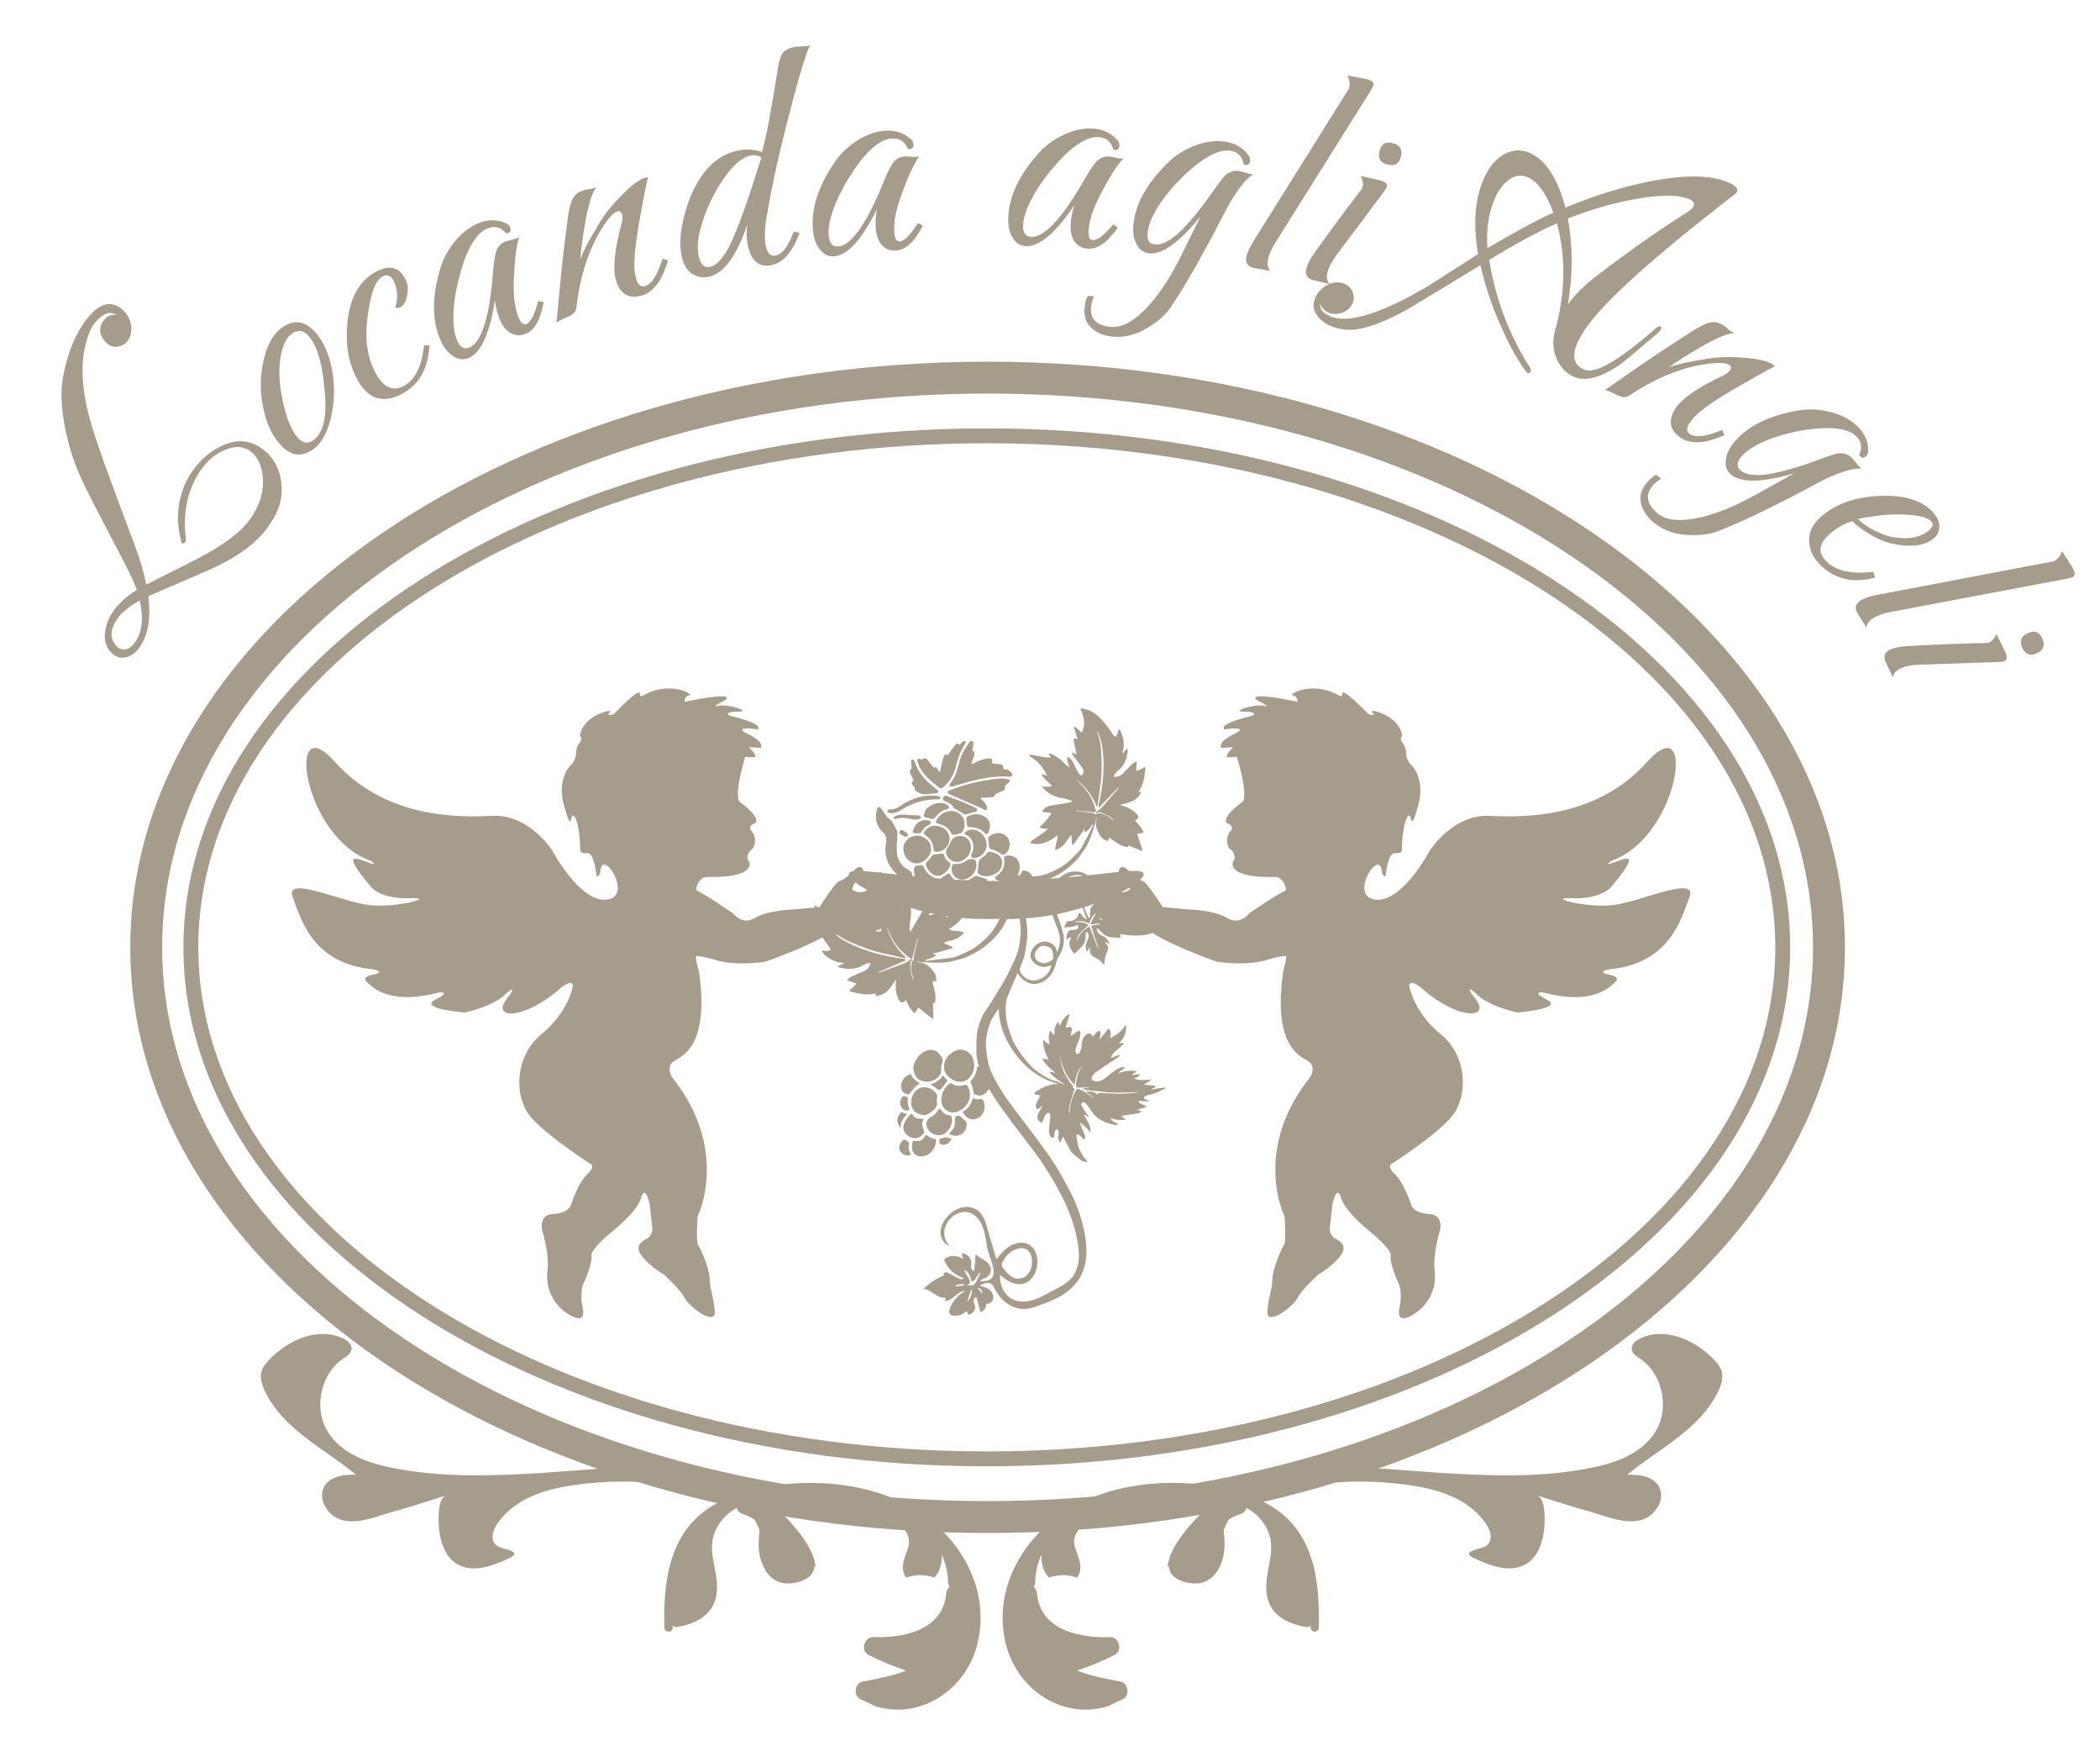 <?xml version="1.0" encoding="utf-8"?>
<!-- Generator: Adobe Illustrator 25.4.1, SVG Export Plug-In . SVG Version: 6.00 Build 0)  -->
<svg version="1.2" baseProfile="tiny" id="Livello_1"
	 xmlns="http://www.w3.org/2000/svg" xmlns:xlink="http://www.w3.org/1999/xlink" x="0px" y="0px" viewBox="0 0 392.38 326.09"
	 overflow="visible" xml:space="preserve">
<path fill="#A69C8B" d="M184.38,273.9c-82.77,0-150.11-43.49-150.11-96.94s67.34-96.94,150.11-96.94s150.11,43.49,150.11,96.94
	S267.15,273.9,184.38,273.9z M184.38,82.8c-81.24,0-147.33,42.24-147.33,94.16s66.09,94.16,147.33,94.16s147.33-42.24,147.33-94.16
	S265.61,82.8,184.38,82.8z"/>
<path fill="#A69C8B" d="M184.53,286.36c-88.33,0-160.19-49.08-160.19-109.4c0-60.32,71.86-109.4,160.19-109.4
	s160.19,49.08,160.19,109.4C344.71,237.28,272.85,286.36,184.53,286.36z M184.53,73.52c-85.04,0-154.23,46.4-154.23,103.44
	C30.3,234,99.48,280.4,184.53,280.4S338.76,234,338.76,176.96C338.76,119.92,269.57,73.52,184.53,73.52z"/>
<path fill="#A69C8B" d="M177.38,210.87c-0.52,0.73-1.23,1.33-2.3,1.17c-0.89-0.13-1.53-0.65-1.88-1.48
	c-0.3-0.72-0.02-1.49,0.67-1.87c0.59-0.32,1.1-0.7,1.41-1.32c0.16-0.31,0.4-0.31,0.57-0.02c0.36,0.62,0.91,0.92,1.61,1
	c0.22,0.02,0.3,0.12,0.35,0.33C177.96,209.45,177.83,210.14,177.38,210.87"/>
<path fill="#A69C8B" d="M172.59,209.03c-0.45,0.74-0.31,1.42,0.05,2.12c0.19,0.37-0.13,0.66-0.36,0.9c-0.68,0.7-1.78,0.73-2.59,0.14
	c-0.99-0.71-1.15-1.68-0.54-2.77c0.25-0.44,0.61-0.82,0.93-1.22c0.11-0.14,0.28-0.2,0.39-0.02c0.46,0.77,1.18,0.85,1.96,0.78
	C172.46,208.97,172.5,209,172.59,209.03"/>
<path fill="#A69C8B" d="M171.25,215.82c-0.87-0.5-0.88-1.26-0.84-2.03c0.01-0.13,0.04-0.26,0.07-0.39c0.05-0.22,0.17-0.3,0.42-0.28
	c0.31,0.03,0.62,0.03,0.92-0.03c0.46-0.09,0.77-0.42,0.98-0.83c0.14-0.27,0.26-0.33,0.54-0.11c0.38,0.3,0.78,0.59,1.33,0.55
	c0.06-0.01,0.2,0.15,0.2,0.23c0.04,1.67-1.24,3.27-3.1,3.07C171.57,215.97,171.37,215.87,171.25,215.82"/>
<path fill="#A69C8B" d="M178.16,210.77c0.33-0.6,0.28-1.21,0.28-1.81c0-0.27,0.05-0.4,0.3-0.46c0.12-0.03,0.22-0.1,0.34-0.11
	c0.11-0.01,0.25,0.01,0.32,0.08c0.34,0.31,0.67,0.64,0.99,0.96c0.09,0.09,0.21,0.19,0.22,0.3c0.06,0.78-0.15,1.49-0.78,1.98
	c-0.64,0.5-1.38,0.58-2.13,0.27c-0.41-0.17-0.4-0.24-0.11-0.54C177.8,211.21,178,210.96,178.16,210.77"/>
<path fill="#A69C8B" d="M168.3,213.48c0.04-0.05,0.1-0.15,0.18-0.25c0.4-0.48,0.4-0.42,0.94-0.15c0.48,0.24,0.49,0.54,0.4,0.98
	c-0.09,0.44-0.03,0.87,0.25,1.26c0.17,0.23,0.09,0.39-0.18,0.48c-0.5,0.16-1.14-0.07-1.55-0.57
	C167.93,214.71,167.91,214.11,168.3,213.48"/>
<path fill="#A69C8B" d="M177.63,213.07c-0.36,0.56-1.1,0.9-1.65,0.76c-0.26-0.07-0.49-0.18-0.45-0.5c0.04-0.3-0.06-0.69,0.44-0.71
	c0.08,0,0.18-0.01,0.24-0.05c0.48-0.29,0.92-0.03,1.36,0.09C177.91,212.74,177.69,212.94,177.63,213.07"/>
<path fill="#A69C8B" d="M169.45,208.12c-0.62,0.72-1.17,1.46-1.2,2.47c-0.04,0.01-0.08,0.02-0.12,0.02
	c-0.12-0.27-0.27-0.54-0.37-0.83c-0.28-0.78,0.15-1.38,0.54-1.98c0.03-0.04,0.13-0.07,0.19-0.05
	C168.79,207.86,169.09,207.98,169.45,208.12"/>
<path fill="#A69C8B" d="M186.02,171.65c-3.54,0.11-7.21-0.12-10.87-0.82c-9.18-1.76-17.2-6.27-16.5-7.7
	c0.73-1.49,10.59,1.22,27.5,1.47c16.91-0.25,26.77-2.97,27.5-1.47c0.7,1.43-7.32,5.94-16.5,7.7c-3.67,0.7-7.34,0.93-10.87,0.82
	H186.02z"/>
<path fill="#A69C8B" d="M130.23,166.35c-0.48-0.11,0.35-2.54,1.78-2.53c1.43,0.01,7.83,0.22,8.07-2.39c0,0-0.08-0.67-0.32-0.81
	c-0.24-0.14-0.11-1.41,0.67-1.94c0.78-0.54,0.95-2.39,0.02-3.41c-0.93-1.02,0.66-1.51,0.66-1.51s1.36-0.8-2.86-3.96
	c0,0-1.34-0.49,1-8.45c0.28,0.06,0.71,0.12,1.24,0.11c0.39-0.01,0.58-0.01,0.64-0.11c0.24-0.4-1.19-1.78-1.19-1.78l2.22,0.14
	c0,0,0.83-1.05-2.41-2.61c-3.23-1.56,1.82-0.87,1.82-0.87s1.6-0.91-5.34-2.57c0,0-0.95-0.79,1.7-0.73c2.65,0.06-1.92-1.52-3.68-1.09
	c-1.76,0.42,1.19-1.01,1.19-1.01s2.91-1.88-7.54,0.26c0,0,0-1.15,0.95-1.21c0.95-0.06-3.64-2.93-8.85,0.12c0,0-0.57,0.22-0.42-0.55
	c0-0.03,0-0.05-0.01-0.07c-0.07-0.1-0.44,0.06-0.57,0.12c-0.98,0.44-4.25,3.81-4.35,3.93c0,0-1.62,0.46-0.67-0.38
	c0.95-0.85-5.13,0.48-5.6,4.35c0,0,0.32,0.47,0.21,0.85c-0.11,0.38-0.94,0.97-0.97,2.48c-0.03,1.51-1.21,2.45-1.21,2.45
	s-2.61,2.78-0.81,8c0,0,0.86,3.49,1.15,1.73c0.28-1.77,1.62,0.58,1.66,5.92c0,0,0.04,0.67,1.32,0.54c1.28-0.13,1.71,4.03,1.71,4.03
	c0,0.08,0,0.22,0.08,0.27c0.11,0.06,0.33-0.1,0.45-0.25c0.34-0.4,0.07-0.82,0.36-1.41c0.1-0.19,0.22-0.4,0.38-0.47
	c1.43-0.55,5.03,6.08,0.56,6.52c-4.96,0.49-10.08-9.19-10.08-9.19s-4.33-6.83-11.2-6.47c-6.87,0.36-20.17,0.28-29.43-10.11
	c-9.26-10.39-6.06,13.91,6.55,18.44c0,0,1.9,1.09-0.08,0.46c-1.98-0.63-5.98-2.87,0.53,4.75c0,0,2,2.06,7.1,1.84
	c5.09-0.22-2.95,1.98-8.11,1.23c-5.15-0.75-15.46-5.58-13.85-1.39c1.62,4.18,3.62,12.43,15.22,13.48c0,0,2.2,0.48-0.26,0.97
	c-2.47,0.48-1.01,1.52-0.67,1.76c0.34,0.24,3.56,4.1,12.88,1.58c0,0,2.75-0.36-0.55,1.33c-3.29,1.7,5.5,2.39,5.5,2.39
	s5.46-1.09,7.82-3.6c0,0,2.55-2.22-0.08,1.23c-2.63,3.46,3.11,3.9,9.91-1.94c0,0,2.22-2.1,2.59-0.75c0,0-0.71,4.86-5.89,9.12
	c-5.17,4.26-5.22,12.05-1.7,15.81c3.52,3.76,10.9,8.43,10.9,8.43s0.95,0.4-0.73,2c-1.68,1.6-2.99,5.7-2.99,5.7s-0.42,1.48-3.29,1.64
	c-2.87,0.16-2.04,3.13-2.04,3.13s1.37,4.37,0.97,7.52c-0.4,3.15,1.05,6.51,4.35,8.33c3.3,1.82,2.14-1.88,2.14-1.88
	s-0.48-2.61,0.28-4.2c0.77-1.6,1.68-4.33,1.44-5.12c-0.24-0.79,2.1-2.95,2.81-3.6c0.71-0.65,5.64-4.35,6.45-7.14
	c0.81-2.79,1.64,1.15,1.64,1.15l0.51,4.75c0,0-0.12,1.15-0.97,1.62c-0.85,0.46-2.65,1.35-0.87,3.48c1.78,2.12,3.86,3.17,3.86,3.17
	s3.25,2.93,3.98,4.47c0.73,1.54,5.96,5.58,5.64,2.39c-0.32-3.19-0.91-3.94-0.93-5.84c-0.02-1.9-1.7-5.82-2.16-6.39
	c-0.46-0.57-0.12-5.38-0.12-5.38s6.15-12.28-4.74-25.97c0,0-1.02-1.44-0.16-2.63c0.86-1.2,7.33-1.62,5.18-17.09
	c0,0-1.15-3.73-0.18-2.98L130.23,166.35z"/>
<path fill="#A69C8B" d="M123.77,178.14c0.06,0.09,5.8-0.15,9.74,1.13c3.94,1.28,9.52,0.37,9.52,0.37s8.43-2.95,12-5.39
	c0,0,2.63,1.42,9.01-0.49c0,0,1.87-0.66,0.22-1.86c0,0,3.4-2.4,1.33-3.23c0,0,2.3-3.07-0.33-2.17c0,0,1.35-3.21-1.16-1.47
	c-2.52,1.74-3.47,2.04-4.86,1.13c0,0-0.01-0.98,1.38-2.04c1.39-1.05,0.47-3-0.78-1.78c-1.25,1.21-2.28,2.11-3,2.23
	c-0.72,0.13-3.71,4.86-3.71,4.86l-4.57,0.43c0,0-5.07,0.12-7.47,1.6c-2.4,1.48-4.09-0.82-4.09-0.82s-5.93-4.11-7-4.32
	C128.93,166.1,123.77,178.14,123.77,178.14"/>
<path fill="#A69C8B" d="M240.13,166.35c0.48-0.11-0.35-2.54-1.78-2.53c-1.43,0.01-7.83,0.22-8.07-2.39c0,0,0.08-0.67,0.32-0.81
	c0.24-0.14,0.11-1.41-0.67-1.94c-0.78-0.54-0.95-2.39-0.02-3.41s-0.66-1.51-0.66-1.51s-1.36-0.8,2.86-3.96c0,0,1.34-0.49-1-8.45
	c-0.28,0.06-0.71,0.12-1.24,0.11c-0.39-0.01-0.58-0.01-0.64-0.11c-0.25-0.4,1.19-1.78,1.19-1.78l-2.22,0.14c0,0-0.83-1.05,2.41-2.61
	c3.23-1.56-1.82-0.87-1.82-0.87s-1.6-0.91,5.34-2.57c0,0,0.95-0.79-1.7-0.73c-2.65,0.06,1.92-1.52,3.68-1.09
	c1.76,0.42-1.19-1.01-1.19-1.01s-2.91-1.88,7.54,0.26c0,0,0-1.15-0.95-1.21c-0.95-0.06,3.64-2.93,8.85,0.12c0,0,0.57,0.22,0.42-0.55
	c0-0.03,0-0.05,0.01-0.07c0.07-0.1,0.44,0.06,0.57,0.12c0.98,0.44,4.25,3.81,4.35,3.93c0,0,1.62,0.46,0.67-0.38
	c-0.95-0.85,5.13,0.48,5.6,4.35c0,0-0.32,0.47-0.21,0.85c0.11,0.38,0.94,0.97,0.97,2.48c0.03,1.51,1.21,2.45,1.21,2.45
	s2.61,2.78,0.81,8c0,0-0.86,3.49-1.15,1.73c-0.28-1.77-1.62,0.58-1.66,5.92c0,0-0.04,0.67-1.32,0.54c-1.28-0.13-1.71,4.03-1.71,4.03
	c0,0.08,0,0.22-0.08,0.27c-0.11,0.06-0.33-0.1-0.45-0.25c-0.34-0.4-0.07-0.82-0.36-1.41c-0.1-0.19-0.22-0.4-0.38-0.47
	c-1.43-0.55-5.03,6.08-0.56,6.52c4.96,0.49,10.08-9.19,10.08-9.19s4.33-6.83,11.2-6.47c6.87,0.36,20.17,0.28,29.43-10.11
	c9.26-10.39,6.06,13.91-6.55,18.44c0,0-1.9,1.09,0.08,0.46c1.98-0.63,5.98-2.87-0.53,4.75c0,0-2,2.06-7.1,1.84
	c-5.09-0.22,2.95,1.98,8.11,1.23c5.15-0.75,15.46-5.58,13.85-1.39c-1.62,4.18-3.62,12.43-15.22,13.48c0,0-2.2,0.48,0.26,0.97
	c2.47,0.48,1.01,1.52,0.67,1.76c-0.34,0.24-3.56,4.1-12.88,1.58c0,0-2.75-0.36,0.55,1.33c3.29,1.7-5.5,2.39-5.5,2.39
	s-5.46-1.09-7.82-3.6c0,0-2.55-2.22,0.08,1.23c2.63,3.46-3.11,3.9-9.91-1.94c0,0-2.22-2.1-2.59-0.75c0,0,0.71,4.86,5.89,9.12
	c5.18,4.26,5.22,12.05,1.7,15.81c-3.52,3.76-10.9,8.43-10.9,8.43s-0.95,0.4,0.73,2c1.68,1.6,2.99,5.7,2.99,5.7s0.42,1.48,3.29,1.64
	c2.87,0.16,2.04,3.13,2.04,3.13s-1.37,4.37-0.97,7.52c0.4,3.15-1.05,6.51-4.35,8.33c-3.3,1.82-2.14-1.88-2.14-1.88
	s0.49-2.61-0.28-4.2c-0.77-1.6-1.68-4.33-1.44-5.12c0.24-0.79-2.1-2.95-2.81-3.6c-0.71-0.65-5.64-4.35-6.45-7.14
	c-0.81-2.79-1.64,1.15-1.64,1.15l-0.51,4.75c0,0,0.12,1.15,0.97,1.62c0.85,0.46,2.65,1.35,0.87,3.48c-1.78,2.12-3.86,3.17-3.86,3.17
	s-3.25,2.93-3.98,4.47c-0.73,1.54-5.96,5.58-5.64,2.39c0.32-3.19,0.91-3.94,0.93-5.84c0.02-1.9,1.7-5.82,2.16-6.39
	c0.46-0.57,0.12-5.38,0.12-5.38s-6.15-12.28,4.74-25.97c0,0,1.02-1.44,0.16-2.63s-7.33-1.62-5.18-17.09c0,0,1.15-3.73,0.18-2.98
	L240.13,166.35z"/>
<path fill="#A69C8B" d="M246.59,178.14c-0.06,0.09-5.8-0.15-9.74,1.13c-3.94,1.28-9.51,0.37-9.51,0.37s-8.43-2.95-12-5.39
	c0,0-2.63,1.42-9.01-0.49c0,0-1.87-0.66-0.22-1.86c0,0-3.4-2.4-1.33-3.23c0,0-2.3-3.07,0.33-2.17c0,0-1.35-3.21,1.16-1.47
	c2.52,1.74,3.47,2.04,4.86,1.13c0,0,0.01-0.98-1.38-2.04c-1.39-1.05-0.47-3,0.78-1.78c1.25,1.21,2.28,2.11,3,2.23
	c0.72,0.13,3.71,4.86,3.71,4.86l4.57,0.43c0,0,5.07,0.12,7.47,1.6c2.4,1.48,4.09-0.82,4.09-0.82s5.93-4.11,7-4.32
	C241.43,166.1,246.59,178.14,246.59,178.14"/>
<path fill="#A69C8B" d="M177.88,201.6c-0.81-0.5-1.44-1.14-1.49-2.15c-0.05-1.03,0.36-1.89,1.15-2.55c0.3-0.25,0.64-0.47,0.99-0.63
	c1.34-0.62,2.9,0.27,3.3,1.57c0.46,1.48,0.11,2.8-0.98,3.75c-0.69,0.6-1.89,0.63-2.7,0.18C178.06,201.72,177.97,201.66,177.88,201.6
	"/>
<path fill="#A69C8B" d="M171.82,201.71c-0.97-0.57-1.43-2.13-0.98-3.1c0.47-1.01,1.08-1.85,2.13-2.3c1.13-0.48,2.24-0.1,2.84,0.98
	c0.01,0.01,0.01,0.02,0.02,0.03c0.35,0.42,0.4,0.82,0.16,1.37c-0.19,0.44-0.11,1-0.16,1.5c-0.01,0.16-0.01,0.35-0.09,0.48
	c-0.8,1.17-2.12,1.67-3.47,1.24C172.12,201.87,171.97,201.78,171.82,201.71"/>
<path fill="#A69C8B" d="M180.8,206.09c-0.57,0.9-1.27,1.4-2.16,1.64c-1.38,0.37-2.76-0.7-2.76-2.17c-0.01-1.21,0.47-2.23,1.37-3.05
	c0.23-0.21,0.43-0.27,0.74-0.02c0.49,0.39,1.12,0.35,1.72,0.3c0.12-0.01,0.24-0.04,0.35-0.07c0.58-0.14,0.59-0.14,0.86,0.4
	C181.44,204.18,181.27,205.21,180.8,206.09"/>
<path fill="#A69C8B" d="M174.92,206.88c-0.42,0.36-0.81,0.78-1.27,1.08c-0.77,0.51-1.58,0.35-2.34-0.07
	c-0.77-0.42-1.07-1.13-1.06-1.98c0.01-0.78,0.26-1.47,0.8-2.05c1.01-1.07,2.4-0.98,3.46-0.07c0.45,0.39,0.73,0.83,0.54,1.47
	c-0.06,0.22-0.01,0.47,0.01,0.71c0.04,0.31,0.04,0.6-0.23,0.82C174.87,206.82,174.9,206.85,174.92,206.88"/>
<path fill="#A69C8B" d="M184.71,203.53c-0.42,0.62-0.93,1.1-1.71,1.12c-0.32,0.01-0.66-0.15-0.98-0.28
	c-0.09-0.04-0.17-0.23-0.17-0.35c-0.01-0.61-0.14-1.18-0.47-1.71c-0.05-0.08-0.01-0.21-0.01-0.32c0-0.03,0.04-0.06,0.06-0.09
	c0.57-0.66,1-1.38,1.1-2.29c0.04-0.41,0.17-0.43,0.6-0.36c1.94,0.34,2.31,2.13,1.93,3.46C184.97,202.99,184.82,203.26,184.71,203.53
	"/>
<path fill="#A69C8B" d="M179.84,207.67c1.05-0.51,1.58-1.34,1.87-2.35c0.06-0.2,0.14-0.27,0.33-0.14c0.32,0.22,0.68,0.21,1.03,0.12
	c0.34-0.09,0.58,0.06,0.7,0.34c0.49,1.17,0.12,2.58-1.03,3.2c-0.82,0.44-1.72,0.31-2.39-0.45
	C180.17,208.18,180.02,207.92,179.84,207.67"/>
<path fill="#A69C8B" d="M170.22,200.63c0.24,0.75,0.78,1.21,1.42,1.56c0.25,0.14,0.2,0.25,0,0.38c-0.19,0.12-0.41,0.22-0.56,0.39
	c-0.35,0.37-0.68,0.75-0.99,1.16c-0.23,0.3-0.41,0.38-0.75,0.23c-0.78-0.35-1.05-0.82-0.96-1.69
	C168.49,201.7,169.23,200.87,170.22,200.63"/>
<path fill="#A69C8B" d="M173.88,202.55c0.22-0.08,0.37-0.11,0.51-0.18c0.64-0.33,1.27-0.66,1.64-1.32c0.09-0.17,0.19-0.13,0.3,0.01
	c0.19,0.24,0.41,0.46,0.6,0.7c0.05,0.06,0.05,0.22,0,0.28c-0.26,0.36-0.57,0.69-0.82,1.07c-0.4,0.6-0.74,0.63-1.24,0.13
	c-0.2-0.2-0.48-0.33-0.73-0.5C174.08,202.68,174.01,202.64,173.88,202.55"/>
<path fill="#A69C8B" d="M168.88,207.29c-0.57-0.39-0.8-0.96-0.63-1.62c0.02-0.07,0.04-0.14,0.06-0.21c0.23-0.74,0.54-0.87,1.22-0.49
	c0.07,0.04,0.13,0.2,0.11,0.29c-0.11,0.56,0,1.09,0.18,1.62c0.05,0.15,0.13,0.43,0.09,0.45c-0.17,0.09-0.37,0.14-0.56,0.13
	C169.19,207.45,169.04,207.35,168.88,207.29"/>
<path fill="#A69C8B" d="M187.5,143.68c-0.02-0.06-0.04-0.09-0.04-0.12c0-0.62-0.09-0.73-0.7-0.81c-0.45-0.07-0.91-0.1-1.37-0.15
	c-0.01-0.07-0.02-0.12-0.01-0.16c0.07-0.71-0.07-0.85-0.8-0.76c-0.92,0.1-1.77,0.41-2.57,0.87c-0.15,0.09-0.31,0.15-0.54,0.16
	c0.09-0.25,0.19-0.5,0.28-0.76c0.09-0.26,0.19-0.53,0.26-0.8c0.17-0.61,0.15-0.65-0.37-1c0.05-0.19,0.13-0.38,0.16-0.58
	c0.04-0.25,0.08-0.51,0.07-0.76c-0.01-0.15-0.11-0.4-0.2-0.41c-0.14-0.02-0.36,0.07-0.46,0.19c-1.01,1.2-1.7,2.58-2.05,4.11
	c-0.31,1.33-0.76,2.59-1.62,3.67c-0.1,0.13-0.09,0.35-0.13,0.52c0.17,0.01,0.36,0.08,0.51,0.04c1.16-0.32,2.3-0.7,3.47-1
	c1.98-0.5,3.99-0.88,6.05-0.9c0.41,0,0.83,0.06,1.24,0.06c0.15,0,0.36-0.05,0.43-0.15c0.07-0.09,0.04-0.31-0.03-0.43
	c-0.27-0.46-0.66-0.77-1.23-0.8C187.73,143.69,187.61,143.69,187.5,143.68"/>
<path fill="#A69C8B" d="M183.24,149.04c0.64-0.04,1.28-0.08,1.92-0.11c0.33-0.02,0.62-0.07,0.74-0.46c0.04-0.12,0.25-0.21,0.4-0.28
	c0.35-0.16,0.72-0.3,1.07-0.46c0.3-0.14,0.49-0.33,0.42-0.71c-0.02-0.12,0.06-0.3,0.15-0.4c0.17-0.17,0.4-0.28,0.57-0.45
	c0.1-0.1,0.17-0.26,0.18-0.4c0-0.06-0.18-0.17-0.3-0.2c-1.06-0.25-2.13-0.13-3.19,0.03c-2.56,0.37-5.07,0.96-7.47,1.92
	c-0.24,0.1-0.62,0.11-0.63,0.46c-0.01,0.36,0.36,0.41,0.62,0.52c1.96,0.86,3.92,1.72,5.88,2.57c0.01,0.01,0.02,0.01,0.03,0.01
	c0.21,0.09,0.39,0.35,0.66,0.14c0.28-0.21,0.12-0.49,0.03-0.7c-0.12-0.28-0.3-0.54-0.5-0.78c-0.18-0.22-0.41-0.4-0.63-0.59
	C183.21,149.11,183.22,149.07,183.24,149.04"/>
<path fill="#A69C8B" d="M167.6,163.3c0.7,0.52,1.44,0.96,2.29,1.18c0.51,0.13,0.71-0.05,0.62-0.58c-0.01-0.08-0.05-0.17-0.05-0.25
	c-0.01-0.61-0.29-0.96-0.87-1.26c-1.22-0.64-1.89-1.77-2-3.12c-0.09-1.06,0-2.13,0.08-3.2c0.03-0.47,0.01-0.89-0.27-1.28
	c-0.08-0.12-0.15-0.25-0.21-0.38c-0.31-0.65-0.65-1.26-1.31-1.65c-0.23-0.14-0.35-0.47-0.52-0.71c-0.31-0.42-0.6-0.85-0.93-1.25
	c-0.14-0.17-0.43-0.05-0.51,0.2c-0.53,1.56-0.25,3.23,0.99,4.4c0.6,0.57,0.82,1.19,0.66,1.99c-0.38,1.91,0.02,3.65,1.28,5.16
	C167.09,162.82,167.35,163.05,167.6,163.3"/>
<path fill="#A69C8B" d="M179.29,139.15c-0.26-0.36-0.53-0.29-0.76-0.01c-0.39,0.48-0.76,0.97-1.12,1.47
	c-0.11,0.14-0.18,0.31-0.26,0.46c-0.51-0.21-0.66-0.2-0.82,0.31c-0.27,0.83-0.44,1.68-0.66,2.53c-0.03,0.1-0.03,0.21-0.04,0.34
	c-0.45-0.28-0.45-1.18-1.18-0.86c-0.41-0.52-0.79-1.02-1.19-1.5c-0.23-0.28-0.53-0.34-0.83-0.1c-0.17,0.13-0.31,0.1-0.5,0
	c-0.11-0.06-0.34-0.08-0.42-0.01c-0.09,0.07-0.11,0.29-0.08,0.42c0.29,1.15,0.94,2.12,1.75,2.95c0.69,0.71,1.5,1.3,2.26,1.95
	c0.26,0.23,0.5,0.17,0.75-0.03c1.19-0.97,1.96-2.21,2.35-3.69c0.33-1.25,0.67-2.49,1.31-3.62c0.17-0.31,0.37-0.6,0.53-0.91
	c0.06-0.11,0.03-0.26,0.05-0.39c-0.14,0-0.33-0.06-0.42,0.01C179.76,138.66,179.55,138.9,179.29,139.15"/>
<path fill="#A69C8B" d="M173.37,160.12c1.02-1.18,0.65-2.66-0.39-3.46c-1.17-0.91-2.84-0.69-3.73,0.48
	c-0.81,1.08-0.51,2.81,0.68,3.7C170.91,161.56,172.39,161.45,173.37,160.12"/>
<path fill="#A69C8B" d="M180.85,159.91c0.67-0.83,0.77-1.94,0.26-2.8c-0.65-1.09-2.22-1.29-3.12-0.4c-0.16,0.16-0.27,0.38-0.38,0.59
	c-0.19,0.34-0.3,0.74-0.54,1.02c-0.44,0.51-0.36,1.02-0.11,1.53c0.62,1.28,2.18,1.54,3.37,0.57
	C180.52,160.27,180.68,160.08,180.85,159.91"/>
<path fill="#A69C8B" d="M184.26,159.6c-0.28,0.23-0.58,0.53-0.94,0.74c-0.34,0.2-0.45,0.44-0.46,0.82
	c-0.01,0.48-0.09,0.96-0.18,1.43c-0.09,0.43-0.06,0.55,0.33,0.77c0.7,0.4,1.45,0.39,2.19,0.17c0.65-0.19,1.27-0.47,1.65-1.07
	c0.81-1.27,0.48-2.76-1.37-3.28c-0.09-0.03-0.19-0.04-0.29-0.05C184.79,159.06,184.44,159.07,184.26,159.6"/>
<path fill="#A69C8B" d="M175.3,152.71c-0.01,0.01-0.02,0.02-0.02,0.03c-0.63,0.89-0.54,1,0.35,1.22c0.95,0.24,1.67,0.82,2.12,1.71
	c0.13,0.26,0.31,0.34,0.6,0.26c0.37-0.1,0.77-0.14,1.13-0.27c0.18-0.07,0.37-0.25,0.46-0.42c0.61-1.25,0.26-2.65-0.83-3.36
	c-1.07-0.71-2.67-0.43-3.61,0.61C175.43,152.56,175.37,152.64,175.3,152.71C175.31,152.72,175.31,152.72,175.3,152.71"/>
<path fill="#A69C8B" d="M173.15,156.21c0.91,0.65,1.24,1.54,1.29,2.59c0.01,0.11,0.16,0.28,0.27,0.29c1.8,0.25,3.25-1.65,2.52-3.32
	c-0.43-0.98-1.31-1.42-2.33-1.51c-0.91-0.08-1.62,0.34-2.16,1.06c-0.18,0.23-0.16,0.45,0.09,0.63
	C172.94,156.04,173.05,156.14,173.15,156.21"/>
<path fill="#A69C8B" d="M170.38,143.5c-0.38,0.25-0.47,0.55-0.25,1.09c0.16,0.39,0.39,0.75,0.59,1.12
	c-0.47,0.46-0.46,0.73,0.04,1.25c0.06,0.07,0.17,0.17,0.15,0.23c-0.1,0.45,0.25,0.6,0.53,0.77c0.73,0.46,1.54,0.46,2.36,0.34
	c0.39-0.06,0.79-0.08,1.19-0.14c0.11-0.02,0.26-0.1,0.31-0.2c0.04-0.07-0.01-0.25-0.08-0.31c-0.36-0.32-0.74-0.63-1.11-0.94
	c-1.18-0.98-2.19-2.1-2.84-3.51c-0.16-0.35-0.27-0.73-0.44-1.08c-0.07-0.13-0.25-0.21-0.38-0.31c-0.08,0.14-0.24,0.29-0.23,0.42
	C170.24,142.65,170.32,143.06,170.38,143.5"/>
<path fill="#A69C8B" d="M189.96,163.65c0.75-0.94,0.79-2.24,0.1-3.14c-0.44-0.56-1.4-0.86-2.08-0.65c-0.3,0.09-0.39,0.29-0.37,0.59
	c0.02,0.3,0.06,0.61,0.03,0.91c-0.09,0.99-0.62,1.71-1.43,2.26c-0.39,0.26-0.39,0.5-0.03,0.74
	C187.52,165.19,188.94,164.93,189.96,163.65"/>
<path fill="#A69C8B" d="M184.04,166.55c0.49-0.63,0.63-1.33,0.43-2.1c-0.03-0.12-0.18-0.24-0.3-0.29c-0.5-0.18-1.02-0.3-1.52-0.49
	c-0.28-0.1-0.46-0.06-0.7,0.11c-0.4,0.29-0.82,0.55-1.26,0.79c-0.22,0.12-0.37,0.25-0.41,0.51c-0.02,0.14-0.07,0.28-0.11,0.42
	c-0.35,1.19,0.61,2.33,1.85,2.22C182.88,167.66,183.52,167.21,184.04,166.55"/>
<path fill="#A69C8B" d="M192.53,166.26c0.81-0.98,0.74-2.53-0.17-3.25c-0.27-0.22-0.64-0.34-0.98-0.42
	c-0.13-0.03-0.41,0.13-0.47,0.27c-0.28,0.67-0.68,1.25-1.23,1.73c-0.13,0.11-0.18,0.33-0.22,0.51c-0.11,0.43-0.17,0.88-0.31,1.3
	c-0.16,0.48-0.1,0.68,0.37,0.88c0.77,0.34,1.89,0.1,2.57-0.55C192.24,166.57,192.4,166.4,192.53,166.26"/>
<path fill="#A69C8B" d="M173.92,163.05c0.94,0.73,1.6,0.73,2.4,0.17c0.53-0.37,0.94-0.83,1.21-1.42c0.15-0.33,0.11-0.58-0.2-0.78
	c-0.48-0.32-0.81-0.76-0.96-1.32c-0.07-0.24-0.21-0.29-0.44-0.25c-0.4,0.06-0.81,0.13-1.22,0.14c-0.31,0.01-0.51,0.12-0.68,0.38
	c-0.24,0.36-0.52,0.69-0.83,1c-0.21,0.22-0.25,0.44-0.17,0.69C173.23,162.26,173.58,162.77,173.92,163.05"/>
<path fill="#A69C8B" d="M181.77,163.34c0.67-0.85,0.83-1.65,0.54-2.53c-0.03-0.08-0.07-0.17-0.13-0.21
	c-0.32-0.22-1.19-0.16-1.5,0.09c-0.61,0.49-1.3,0.73-2.09,0.7c-0.57-0.03-0.67,0.06-0.77,0.63c-0.25,1.48,1.25,2.69,2.68,2.17
	C181.05,163.99,181.53,163.7,181.77,163.34"/>
<path fill="#A69C8B" d="M183.82,159.34c0.73-0.91,0.7-2.14-0.03-3.19c-0.76-1.1-2.07-1.36-2.83-1.08c-0.23,0.08-0.45,0.24-0.63,0.4
	c-0.17,0.15-0.13,0.34,0.09,0.43c1.36,0.59,1.72,2.09,1.28,3.25c-0.06,0.15-0.11,0.29-0.17,0.44c-0.17,0.42-0.03,0.64,0.44,0.67
	C182.62,160.3,183.34,159.93,183.82,159.34"/>
<path fill="#A69C8B" d="M188.15,159.21c0.93-1.26,0.59-2.82-0.77-3.45c-0.76-0.35-1.9-0.13-2.65,0.6c-0.08,0.07-0.09,0.24-0.08,0.36
	c0.04,0.47,0.13,0.94,0.15,1.41c0.01,0.29,0.15,0.42,0.39,0.49c0.73,0.22,1.41,0.51,2.01,0.99c0.1,0.08,0.33,0.07,0.46,0
	C187.84,159.53,187.98,159.35,188.15,159.21"/>
<path fill="#A69C8B" d="M179.53,166.42c0.13-0.44,0.28-0.88,0.38-1.33c0.02-0.08-0.19-0.24-0.32-0.3c-0.32-0.13-0.68-0.19-1-0.33
	c-0.45-0.2-0.75-0.56-0.97-1c-0.17-0.36-0.29-0.38-0.62-0.18c-0.34,0.21-0.69,0.41-1.02,0.63c-0.09,0.06-0.17,0.14-0.21,0.24
	c-0.5,1.17,0.02,2.66,1.16,3.11c0.82,0.32,1.84-0.02,2.52-0.86C179.47,166.4,179.5,166.41,179.53,166.42"/>
<path fill="#A69C8B" d="M184.11,152.62c-1.04-0.71-2.12-0.64-3.22-0.17c-0.26,0.11-0.34,0.32-0.31,0.59
	c0.04,0.32,0.08,0.65,0.09,0.98c0.02,0.4,0.1,0.5,0.5,0.49c0.93-0.02,1.77,0.24,2.52,0.8c0.14,0.11,0.27,0.24,0.39,0.38
	c0.18,0.21,0.37,0.17,0.48-0.01C185.11,154.78,185.24,153.38,184.11,152.62"/>
<path fill="#A69C8B" d="M171.86,165.09c1.11,0.88,2.53,0.68,3.27-0.36c0.23-0.33,0.17-0.52-0.21-0.64
	c-1.15-0.37-1.92-1.13-2.37-2.25c-0.04-0.1-0.23-0.21-0.35-0.21c-0.26-0.01-0.53,0.04-0.8,0.08c-0.44,0.06-0.6,0.21-0.62,0.66
	C170.74,163.49,171.12,164.44,171.86,165.09"/>
<path fill="#A69C8B" d="M182.46,150.99c-0.84-0.39-1.63-0.78-2.43-1.11c-1.01-0.42-2.04-0.79-3.06-1.18
	c-0.28-0.11-0.53-0.09-0.69,0.21c-0.18,0.32-0.12,0.57,0.22,0.7c0.75,0.29,1.39,0.68,1.81,1.39c0.05,0.09,0.2,0.13,0.3,0.19
	c0.42,0.25,0.88,0.46,1.27,0.75c0.28,0.21,0.51,0.24,0.83,0.13c0.5-0.17,1.02-0.27,1.53-0.42c0.13-0.04,0.3-0.15,0.33-0.27
	C182.61,151.27,182.5,151.12,182.46,150.99"/>
<path fill="#A69C8B" d="M188.53,166.7c0.14-0.41,0.31-0.81,0.4-1.22c0.07-0.31-0.18-0.31-0.4-0.27c-0.83,0.13-1.62,0.07-2.38-0.32
	c-0.16-0.08-0.31-0.19-0.47-0.28c-0.28-0.16-0.51-0.08-0.59,0.22c-0.11,0.42-0.25,0.85-0.28,1.28c-0.03,0.46,0.3,0.79,0.63,1.05
	C186.41,167.89,187.58,167.7,188.53,166.7"/>
<path fill="#A69C8B" d="M179.04,169.83c0.58,0.46,1.67,0.45,2.37-0.05c0.38-0.27,0.71-0.58,0.87-1.04c0.15-0.41,0.08-0.49-0.35-0.57
	c-0.46-0.08-0.93-0.2-1.34-0.39c-0.28-0.13-0.5-0.42-0.69-0.67c-0.19-0.25-0.37-0.28-0.61-0.1c-0.24,0.18-0.5,0.35-0.74,0.53
	c-0.32,0.24-0.3,0.6-0.27,0.93C178.34,169.02,178.6,169.48,179.04,169.83"/>
<path fill="#A69C8B" d="M173.01,151.19c-0.1,0.25-0.26,0.56-0.35,0.89c-0.1,0.4,0.05,0.58,0.46,0.66c0.3,0.05,0.6,0.11,0.88,0.2
	c0.29,0.09,0.51,0.04,0.7-0.21c0.46-0.59,0.98-1.11,1.69-1.39c0.2-0.08,0.42-0.12,0.61-0.21c0.12-0.05,0.3-0.14,0.32-0.23
	c0.03-0.12-0.04-0.31-0.14-0.4c-0.36-0.33-0.8-0.5-1.29-0.51C174.79,149.95,173.87,150.36,173.01,151.19"/>
<path fill="#A69C8B" d="M175.61,149.25c0.17-0.24,0.1-0.5-0.14-0.53c-0.56-0.07-1.13-0.15-1.7-0.12c-2.02,0.09-3.85,0.77-5.5,1.92
	c-0.62,0.43-1.25,0.74-2.02,0.67c-0.08-0.01-0.2,0-0.24,0.04c-0.1,0.11-0.21,0.24-0.22,0.37c0,0.08,0.17,0.22,0.28,0.24
	c0.79,0.15,1.52-0.06,2.19-0.48c1.8-1.15,3.74-1.84,5.87-2.02c0.39-0.03,0.78-0.01,1.16-0.03
	C175.42,149.3,175.54,149.26,175.61,149.25"/>
<path fill="#A69C8B" d="M172.08,155.55c0.39-0.74,0.93-1.21,1.61-1.53c0.12-0.06,0.29-0.29,0.25-0.38c-0.06-0.15-0.23-0.31-0.4-0.37
	c-0.88-0.3-1.98,0.12-2.54,0.97c-0.18,0.28-0.31,0.6-0.41,0.92c-0.09,0.28,0.04,0.47,0.36,0.48c0.28,0.01,0.55,0.03,0.83,0.02
	C171.91,155.67,172.02,155.58,172.08,155.55"/>
<path fill="#A69C8B" d="M167.02,152.55c0,0.14-0.05,0.3,0.01,0.35c0.07,0.07,0.25,0.13,0.34,0.09c0.66-0.27,1.33-0.23,2.01-0.15
	c0.29,0.03,0.57,0.1,0.86,0.16c0.52,0.11,1.04,0.19,1.54-0.02c0.14-0.06,0.24-0.22,0.36-0.34c-0.14-0.11-0.27-0.3-0.42-0.32
	c-0.59-0.05-1.19-0.01-1.78-0.08c-0.79-0.09-1.57-0.13-2.35,0.08C167.41,152.39,167.23,152.47,167.02,152.55"/>
<path fill="#A69C8B" d="M169.38,155.51c-0.24-0.13-0.48-0.28-0.72-0.41c-0.24-0.13-0.42-0.07-0.54,0.17
	c-0.11,0.23-0.12,0.44,0.16,0.58c0.23,0.11,0.44,0.25,0.67,0.38c0.25,0.14,0.49,0.12,0.64-0.12
	C169.75,155.85,169.55,155.68,169.38,155.51"/>
<path fill="#A69C8B" d="M217.67,203.14c-0.85,0.13-1.67,0.25-2.48,0.37c-0.01-0.03-0.02-0.07-0.02-0.1
	c0.19-0.09,0.39-0.17,0.57-0.28c0.07-0.04,0.11-0.14,0.17-0.21c-0.08-0.05-0.15-0.13-0.23-0.14c-0.17-0.02-0.35,0-0.52-0.02
	c-0.45-0.04-0.89-0.09-1.34-0.13c0-0.04,0.01-0.07,0.01-0.11c0.35-0.21,0.71-0.41,1.05-0.63c0.08-0.05,0.12-0.16,0.18-0.25
	c-1.11,0.1-2.13,0.27-3.21-0.18c0.84-0.28,1.12-0.52,1.02-0.83c-0.45,0.07-0.9,0.13-1.35,0.2c-0.02-0.03-0.05-0.06-0.07-0.08
	c0.34-0.22,0.68-0.45,1.02-0.67c-1.19-0.14-2.34-0.1-3.44,0.41c0.13-0.65,0.91-0.54,1.13-1.1c-0.19-0.02-0.38-0.09-0.52-0.05
	c-0.92,0.3-1.71,0.81-2.42,1.46c-0.68,0.63-1.4,1.2-2.39,1.2c-0.26,0-0.57-0.12-0.76-0.29c-0.11-0.1-0.11-0.45-0.03-0.61
	c0.16-0.29,0.38-0.57,0.64-0.76c0.77-0.56,1.58-1.09,2.38-1.62c0.66-0.44,1.34-0.87,2-1.32c0.09-0.06,0.12-0.22,0.17-0.34
	c-0.14,0.02-0.29,0.02-0.41,0.07c-0.36,0.14-0.71,0.31-1.06,0.46c-0.03,0.01-0.11-0.01-0.13-0.03c-0.02-0.04-0.03-0.12-0.01-0.16
	c0.16-0.25,0.29-0.54,0.5-0.74c0.54-0.52,1.12-0.99,1.67-1.5c0.08-0.07,0.11-0.2,0.2-0.4c-0.38,0.08-0.63,0.13-0.91,0.19
	c0.25-0.32,0.5-0.61,0.72-0.92c0.47-0.66,0.58-1.44,0.65-2.23c0.01-0.09-0.1-0.18-0.17-0.31c-0.67,1.22-1.73,1.84-2.87,2.47
	c0.24-0.97,0.18-1.33-0.3-1.85c-0.53,0.68-1.06,1.35-1.65,2.1c0.06-0.39,0.09-0.69,0.15-0.99c0.05-0.27,0.07-0.56-0.21-0.66
	c-0.13-0.04-0.37,0.16-0.51,0.29c-0.26,0.25-0.48,0.54-0.74,0.83c-0.18-0.67-0.69-0.8-1.2-0.39c-0.63,0.51-0.82,1.16-0.83,1.94
	c-0.01,0.45-0.18,0.91-0.35,1.33c-0.07,0.18-0.35,0.27-0.53,0.4c-0.1-0.2-0.23-0.39-0.29-0.6c-0.04-0.14-0.02-0.32,0.03-0.47
	c0.14-0.43,0.3-0.86,0.48-1.28c0.24-0.54,0.38-1.1,0.41-1.69c0.01-0.12-0.09-0.29-0.19-0.36c-0.07-0.04-0.25,0.03-0.35,0.1
	c-0.3,0.2-0.57,0.42-0.87,0.63c-0.09,0.06-0.21,0.08-0.4,0.15c0.07-0.34,0.07-0.62,0.19-0.83c0.2-0.34-0.01-0.5-0.2-0.7
	c-0.2-0.2-0.39-0.12-0.59,0.02c-0.06,0.04-0.14,0.05-0.22,0.07c-0.04-0.02-0.07-0.05-0.11-0.07c0.25-0.81,0.49-1.62,0.75-2.48
	c-1.09,0.34-1.42,1.32-1.9,2.22c-0.07-0.28-0.12-0.51-0.19-0.83c-0.76,0.73-0.79,1.55-0.76,2.43c-0.47-0.06-0.51-0.45-0.67-0.75
	c-0.41,0.11-0.53,1.52-0.22,2.53c-0.48,0.01-0.69-0.37-0.97-0.64c-0.06-0.06-0.14-0.11-0.21-0.16c-0.03,0.09-0.09,0.17-0.08,0.26
	c0.06,0.45,0.09,0.92,0.2,1.35c0.13,0.48,0.32,0.94,0.51,1.41c0.07,0.18,0.21,0.34,0.37,0.61c-0.29-0.03-0.5,0-0.66-0.08
	c-0.24-0.13-0.38-0.05-0.5,0.07c0.59,1.09,1.53,1.8,2.45,2.56c-0.37-0.08-0.73-0.17-1.1-0.25c-0.01,0.04-0.03,0.08-0.04,0.12
	c0.73,0.9,1.7,1.53,2.71,2.19c-0.12,0.02-0.16,0.04-0.19,0.03c-0.48-0.2-0.94-0.48-1.44-0.6c-1.16-0.27-2.13-0.9-3.08-1.55
	c-1.02-0.69-1.88-1.56-2.63-2.54c-0.64-0.84-1.27-1.7-1.8-2.61c-0.41-0.71-0.69-1.51-0.97-2.29c-0.25-0.71-0.45-1.43-0.61-2.17
	c-0.11-0.52-0.13-1.06-0.17-1.6c-0.07-0.99-0.04-1.99,0.31-2.91c0.56-1.49,1.23-2.94,1.85-4.41c0.04,0,0.07,0,0.11,0
	c0.31,0.58,0.75,1.04,1.29,1.39c1.03,0.68,2.13,0.75,3.2,0.24c1.35-0.64,2.11-1.83,2.55-3.24c0.1-0.33,0.16-0.67,0.29-0.98
	c0.12-0.29,0.32-0.55,0.47-0.84c0.65-1.19,0.96-2.45,0.7-3.8c-0.12-0.64-0.31-1.27-0.52-1.89c-0.31-0.92-0.65-1.82-1-2.72
	c-0.34-0.88-0.48-1.78-0.4-2.72c0.08-0.9,0.46-1.62,1.07-2.25c0.63-0.66,1.41-1.1,2.27-1.38c0.71-0.23,1.45-0.34,2.19-0.04
	c0.54,0.22,0.81,0.61,0.73,1.18c-0.07,0.48-0.17,0.96-0.29,1.44c-0.12,0.47-0.29,0.93-0.42,1.39c-0.13,0.45-0.28,0.98-0.2,1.45
	c0.05,0.3,0.19,0.6,0.29,0.89c0.12,0.35,0.25,0.7,0.37,1.05c0.08,0.22,0.18,0.44,0.29,0.67c-0.24-0.02-0.61-0.26-0.72-0.43
	c-0.14-0.21-0.28-0.43-0.44-0.62c-0.17-0.19-0.32-0.13-0.38,0.1c-0.25,0.91-0.96,1.4-1.9,1.33c-0.09-0.01-0.24,0.01-0.28,0.06
	c-0.19,0.34-0.35,0.7-0.53,1.05c0.08,0.04,0.11,0.06,0.13,0.06c0.74-0.05,1.49-0.03,2.18-0.39c0.08-0.04,0.23-0.05,0.27-0.01
	c0.07,0.07,0.12,0.21,0.11,0.31c-0.02,0.26-0.24,0.48-0.51,0.52c-0.17,0.02-0.34,0.02-0.5,0.03c-0.34,0.02-0.68,0.06-0.91,0.33
	c-0.36,0.43-0.25,0.98-0.34,1.55c0.31-0.26,0.57-0.44,0.91-0.47c0.01,0.05,0.02,0.07,0.01,0.08c-0.02,0.04-0.05,0.08-0.08,0.13
	c-0.21,0.35-0.36,0.7-0.29,1.12c0.11,0.64,0.45,1.16,0.84,1.66c0.03,0.04,0.19,0.04,0.23,0c0.44-0.42,0.86-0.85,1.29-1.29
	c0.7-0.71,0.66-1.62,0.71-2.51c0.01-0.15,0.13-0.25,0.25-0.16c0.11,0.1,0.21,0.25,0.24,0.39c0.13,0.58-0.13,1.09-0.36,1.58
	c-0.23,0.5-0.15,0.97-0.01,1.46c0.01,0.05,0.08,0.13,0.11,0.12c0.05-0.01,0.12-0.06,0.15-0.11c0.07-0.12,0.12-0.26,0.2-0.38
	c0.04-0.07,0.12-0.12,0.17-0.17c0.02,0.01,0.04,0.02,0.05,0.03c-0.02,0.18-0.06,0.36-0.04,0.54c0.05,0.65,0.45,1.03,0.99,1.31
	c0.47,0.25,0.94,0.5,1.29,0.92c0.13,0.16,0.27,0.3,0.41,0.45c0.05-0.16,0.03-0.29,0.03-0.41c-0.02-0.77,0.24-1.47,0.54-2.15
	c0.25-0.56,0.15-1.03-0.25-1.47c-0.06-0.07-0.1-0.15-0.15-0.23c0.02-0.02,0.04-0.04,0.06-0.06c0.23,0.14,0.47,0.28,0.7,0.42
	c0.02-0.1,0-0.16-0.02-0.22c-0.24-0.67-0.73-1.1-1.35-1.4c-0.48-0.23-0.87-0.57-0.97-1.13c-0.01-0.07,0.02-0.14,0.04-0.21
	c0.06,0.02,0.15,0.02,0.19,0.07c0.2,0.19,0.4,0.39,0.59,0.59c0.52,0.55,1.13,0.92,1.89,1.01c0.5,0.06,1.01,0.07,1.52,0.12
	c0.17,0.02,0.21-0.05,0.2-0.2c-0.02-0.29-0.03-0.59-0.07-0.88c-0.1-0.64-0.32-1.2-0.98-1.47c-0.13-0.05-0.25-0.12-0.4-0.2
	c0.27-0.31,0.59-0.3,0.99-0.22c-0.32-0.41-0.6-0.75-1.01-0.95c-0.47-0.23-0.85,0-1.22,0.26c-0.16,0.11-0.32,0.22-0.5,0.3
	c-0.24,0.11-0.61-0.07-0.69-0.31c-0.06-0.19,0.03-0.31,0.39-0.38c0.56-0.1,1-0.4,1.43-0.73c0.15-0.12,0.31-0.22,0.47-0.33
	c-0.61-0.36-1.2-0.67-1.9-0.7c0-0.03-0.01-0.05-0.01-0.08c0.11-0.1,0.21-0.2,0.36-0.34c-0.2-0.04-0.35-0.06-0.5-0.1
	c-1.07-0.27-2.2,0.43-2,1.64c0.04,0.23,0,0.47-0.04,0.7c-0.02,0.11-0.14,0.19-0.21,0.29c-0.06-0.09-0.11-0.17-0.16-0.26
	c-0.02-0.03-0.03-0.06-0.04-0.09c-0.39-0.79-0.76-1.66-0.74-2.57c0-0.01,0.02,0.02,0,0c0.01-0.24,0.05-0.47,0.12-0.71
	c0.3-0.94,0.61-1.88,0.89-2.83c0.21-0.72-0.23-1.63-0.91-1.91c-1.43-0.58-2.81-0.43-4.08,0.41c-0.76,0.5-1.42,1.14-1.87,1.96
	c-0.35,0.63-0.57,1.29-0.67,2c-0.13,0.96,0.15,1.85,0.43,2.73c0.39,1.24,0.86,2.45,1.32,3.67c0.23,0.62,0.36,1.23,0.27,1.89
	c-0.04,0.31-0.02,0.64-0.09,0.94c-0.09,0.36-0.25,0.71-0.39,1.06c-0.03-0.01-0.07-0.01-0.1-0.02c-0.02-0.17-0.02-0.35-0.08-0.51
	c-0.35-0.86-1.5-1.54-2.44-1.37c-1.08,0.2-1.85,0.86-2.23,1.89c-0.15,0.4-0.24,0.87-0.04,1.3c0.46,0.96,1.64,1.79,2.88,1.49
	c0.32-0.07,0.63-0.16,0.94-0.24c-0.28,1.12-0.95,2.04-2.02,2.5c-1.36,0.59-2.5,0.37-3.52-0.8c-0.4-0.47-0.49-1-0.2-1.62
	c0.33-0.73,0.59-1.5,0.77-2.29c0.19-0.83,0.26-1.69,0.39-2.53c0.17-1.1,0.05-2.2-0.08-3.28c-0.14-1.1-0.5-2.17-0.75-3.25
	c-0.37-1.53-1.22-2.8-1.84-4.2c1.43,0.2,3.02,0.25,4.2,0.07c2.05-0.31,3.87-1.16,5.53-2.36c0.81-0.59,1.57-1.27,2.27-2
	c0.54-0.56,0.94-1.25,1.39-1.89c0.74-1.03,1.18-2.2,1.56-3.4c0.19-0.61,0.39-1.21,0.57-1.82c0.06-0.21,0.06-0.45,0.08-0.67
	c0.04,0,0.07,0.01,0.11,0.01c-0.04,0.24-0.09,0.49-0.12,0.73c-0.12,0.86,0.18,1.62,0.61,2.34c0.25,0.42,0.54,0.78,0.98,1.02
	c0.59,0.31,0.75,0.24,0.8-0.4c1.16,0.63,2.11,1.67,3.58,1.76c0-0.1,0-0.2-0.01-0.33c0.86,0.34,1.73,0.69,2.71,1.08
	c-0.23-1.18-0.72-2.16-0.98-3.26c0.23-0.02,0.44-0.03,0.64-0.07c0.18-0.03,0.36-0.09,0.55-0.14c-0.34-0.95-1.01-1.59-1.65-2.26
	c0.16-0.09,0.36-0.15,0.47-0.27c0.26-0.29,0.19-0.63-0.12-0.96c-0.79-0.84-1.79-1.31-2.88-1.61c-0.07-0.02-0.13-0.06-0.24-0.11
	c1.61-0.36,3.23-0.62,3.99-2.45c-0.23,0.02-0.36,0.03-0.55,0.05c0.97-1.34,1.17-2.88,1.31-4.42c0.01-0.08-0.13-0.18-0.14-0.2
	c-0.46,0.23-0.87,0.46-1.31,0.66c-0.2,0.09-0.27-0.01-0.26-0.23c0.04-0.46,0.06-0.92,0.09-1.5c-0.29,0.14-0.58,0.21-0.75,0.38
	c-0.65,0.63-1.27,1.28-1.89,1.93c-0.38,0.4-0.87,0.56-1.39,0.59c-0.21,0.01-0.35-0.13-0.2-0.35c0.17-0.25,0.35-0.51,0.58-0.69
	c1.28-0.97,1.81-2.32,1.97-3.86c0.01-0.11-0.03-0.24-0.06-0.44c-0.35,0.35-0.64,0.64-0.93,0.93c-0.02-0.02-0.05-0.04-0.07-0.06
	c0.52-1.25,0.33-2.47-0.1-3.68c-0.09-0.26-0.28-0.49-0.43-0.74c-0.05,0.01-0.09,0.02-0.14,0.04c-0.05,0.18-0.1,0.37-0.15,0.56
	c-0.02,0.07,0.01,0.15-0.02,0.21c-0.13,0.21-0.29,0.42-0.43,0.63c-0.16-0.16-0.36-0.29-0.47-0.48c-0.75-1.26-1.65-2.38-2.7-3.4
	c-0.22-0.21-0.47-0.39-0.71-0.58c-0.31-0.17-0.63-0.34-0.94-0.52c-0.42-0.12-0.83-0.25-1.26-0.36c-0.13-0.03-0.28,0.01-0.43,0.02
	c0.04,0.13,0.07,0.25,0.12,0.37c0.04,0.08,0.12,0.15,0.14,0.24c0.29,0.85,0.53,1.72,0.38,2.62c-0.08,0.44-0.25,0.87-0.38,1.27
	c-0.46-0.41-0.89-0.79-1.37-1.21c-0.22,0.55,0.16,0.89,0.23,1.28c0.07,0.4,0.24,0.79,0.38,1.22c-0.12-0.06-0.21-0.12-0.32-0.15
	c-0.11-0.03-0.26-0.08-0.33-0.03c-0.08,0.05-0.15,0.22-0.13,0.32c0.18,0.91,0.37,1.82,0.56,2.71c-0.11-0.08-0.27-0.21-0.45-0.3
	c-0.13-0.06-0.28-0.07-0.43-0.11c0.03,0.12,0.03,0.26,0.1,0.35c0.55,0.75,1.12,1.49,1.67,2.24c0.14,0.2,0.25,0.42,0.36,0.64
	c0.13,0.27,0.02,0.74-0.21,0.94c-0.22,0.2-0.4,0.03-0.51-0.11c-0.23-0.32-0.42-0.67-0.6-1.02c-0.27-0.52-0.47-1.07-0.78-1.56
	c-0.19-0.3-0.52-0.51-0.84-0.73c-0.21,0.72,0.18,1.31,0.37,2.01c-0.24-0.17-0.44-0.28-0.6-0.43c-0.46-0.41-0.86-0.89-1.36-1.25
	c-0.52-0.38-1.11-0.65-1.67-0.96c-0.04-0.02-0.14,0.01-0.18,0.05c-0.03,0.04-0.02,0.13,0.01,0.18c0.08,0.17,0.17,0.33,0.29,0.56
	c-1.36,0.07-2.59-0.41-3.92-0.52c0,0-0.04,0.04-0.07,0.09c-0.02,0.04-0.04,0.08-0.06,0.14c1.58,0.81,2.6,2.12,3.38,3.7
	c-0.3-0.11-0.59-0.21-0.99-0.36c0.03,0.18,0.01,0.36,0.09,0.44c0.41,0.45,0.85,0.88,1.28,1.32c0.16,0.16,0.32,0.32,0.48,0.48
	c-0.01,0.04-0.03,0.09-0.04,0.13c-0.55,0-1.1,0.01-1.69,0.01c0.03,0.1,0.04,0.23,0.1,0.29c0.35,0.32,0.7,0.65,1.08,0.93
	c0.83,0.59,1.8,0.81,2.79,0.99c0.53,0.09,1.03,0.31,1.55,0.47l0,0.17c-0.33,0.07-0.66,0.16-0.99,0.22c-1.05,0.18-2.1,0.33-3.15,0.52
	c-0.51,0.1-0.96,0.35-1.28,0.79c-0.06,0.08-0.09,0.2-0.13,0.3c0.11,0.04,0.23,0.09,0.34,0.11c0.46,0.06,0.92,0.11,1.4,0.17
	c-0.39,0.52-0.7,0.99-1.06,1.42c-0.37,0.43-0.79,0.81-1.21,1.24c0.51,0.25,1.04,0.33,1.65,0.25c-0.31,0.25-0.61,0.51-0.94,0.74
	c-0.72,0.51-1.45,0.99-2.16,1.5c-0.13,0.09-0.17,0.29-0.28,0.48c2.01,0.49,3.59-0.3,5.09-1.5c0.07,0.57-0.11,1.04-0.24,1.53
	c-0.09,0.31-0.15,0.63-0.19,0.95c-0.03,0.23,0.07,0.29,0.3,0.18c0.81-0.37,1.47-0.88,1.91-1.68c0.2-0.36,0.51-0.65,0.82-1.04
	c0.04,0.58,0.06,1.07,0.1,1.57c0.01,0.1,0.05,0.2,0.08,0.3c0.09-0.06,0.2-0.1,0.26-0.19c0.56-0.75,1.11-1.51,1.65-2.27
	c0.13-0.18,0.21-0.38,0.32-0.57c0.03,0.01,0.06,0.02,0.08,0.03c-0.04,0.21-0.07,0.43-0.12,0.69c0.74-0.3,1.18-0.85,1.55-1.48
	c0.05,0.04,0.1,0.08,0.15,0.12c-0.71,1.39-1.41,2.8-2.16,4.17c-0.24,0.45-0.64,0.81-0.99,1.19c-0.32,0.35-0.66,0.68-1,1
	c-0.36,0.34-0.72,0.7-1.13,0.97c-1.23,0.81-2.51,1.52-3.96,1.92c-2.11,0.57-4.58,0.23-6.67-0.41c-0.08,0.07-0.12,0.16-0.15,0.26
	l-0.5,0.85c-0.3,0.22-0.28,0.52-0.15,0.81c0.39,0.85,0.34,1.74,0.29,2.62c-0.14,2.3-0.96,4.35-2.3,6.22
	c-0.92,1.28-2.1,2.29-3.35,3.21c-0.42,0.31-0.91,0.52-1.37,0.76c-0.44,0.22-0.9,0.44-1.36,0.62c-0.51,0.2-1.01,0.46-1.55,0.54
	c-1.63,0.24-3.28,0.4-4.92,0.6c-0.02-0.06-0.04-0.13-0.06-0.2c0.76-0.13,1.46-0.37,2.03-0.98c-0.28-0.05-0.5-0.1-0.72-0.14
	c0-0.03,0-0.06,0-0.09c0.23-0.03,0.46-0.05,0.68-0.1c0.95-0.26,1.9-0.52,2.85-0.8c0.1-0.03,0.19-0.12,0.28-0.19
	c-0.09-0.06-0.17-0.14-0.27-0.19c-0.48-0.22-0.95-0.43-1.51-0.68c0.5-0.16,0.91-0.36,1.33-0.42c0.95-0.14,1.7-0.61,2.36-1.27
	c0.18-0.19,0.17-0.31-0.07-0.36c-0.33-0.08-0.67-0.13-1.01-0.16c-0.53-0.05-1.06-0.04-1.6-0.32c1.73-1.05,3.1-2.32,3.35-4.48
	c-0.23,0.03-0.44,0-0.58,0.1c-0.77,0.51-1.51,1.06-2.28,1.58c-0.35,0.24-0.72,0.44-1.08,0.66c0.3-0.57,0.41-1.13,0.36-1.72
	c-0.58,0.26-1.11,0.53-1.67,0.74c-0.55,0.2-1.13,0.34-1.79,0.53c0.12-0.5,0.24-0.97,0.35-1.45c0.03-0.12,0.02-0.25,0.02-0.38
	c-0.11,0-0.23-0.01-0.34,0.02c-0.54,0.16-0.96,0.5-1.25,0.97c-0.58,0.96-1.11,1.95-1.68,2.92c-0.18,0.31-0.38,0.6-0.58,0.9
	c-0.06-0.02-0.11-0.04-0.17-0.07c0.03-0.57,0-1.15,0.1-1.7c0.19-1.04,0.32-2.08,0.05-3.12c-0.13-0.48-0.33-0.95-0.52-1.41
	c-0.03-0.09-0.16-0.14-0.24-0.21c-0.22,0.58-0.43,1.12-0.63,1.66c-0.05,0-0.09-0.01-0.14-0.01c-0.1-0.22-0.2-0.43-0.3-0.65
	c-0.27-0.58-0.54-1.17-0.83-1.75c-0.05-0.11-0.23-0.15-0.4-0.25c0,0.45-0.01,0.78-0.01,1.11c-1.27-1.35-2.19-2.85-2.41-4.7
	c-0.07,0-0.12,0-0.16,0.01c-0.06,0.01-0.12,0.03-0.11,0.03c-0.37,1.35-0.36,2.74-0.93,4.06c-0.18-0.2-0.3-0.35-0.44-0.49
	c-0.04-0.04-0.13-0.09-0.17-0.07c-0.05,0.02-0.12,0.11-0.12,0.15c0.1,0.67,0.16,1.35,0.34,2c0.18,0.62,0.5,1.2,0.74,1.8
	c0.09,0.22,0.13,0.45,0.21,0.75c-0.62-0.44-1.06-1.04-1.85-1.1c0.1,0.39,0.18,0.8,0.41,1.1c0.37,0.48,0.84,0.89,1.25,1.34
	c0.28,0.31,0.55,0.62,0.79,0.96c0.11,0.15,0.2,0.4-0.07,0.54c-0.28,0.15-0.79,0.09-1.01-0.14c-0.18-0.18-0.36-0.37-0.5-0.59
	c-0.54-0.82-1.06-1.65-1.6-2.47c-0.06-0.1-0.2-0.15-0.31-0.22c-0.02,0.15-0.07,0.31-0.05,0.46c0.02,0.21,0.1,0.41,0.13,0.55
	c-0.81-0.51-1.64-1.04-2.48-1.55c-0.09-0.06-0.28-0.05-0.36,0.01c-0.08,0.05-0.09,0.22-0.1,0.34c-0.01,0.11,0.02,0.23,0.03,0.37
	c-0.38-0.3-0.7-0.61-1.07-0.82c-0.36-0.21-0.56-0.71-1.18-0.69c0.24,0.63,0.46,1.19,0.69,1.8c-0.45-0.03-0.93-0.01-1.39-0.1
	c-0.95-0.18-1.72-0.74-2.45-1.34c-0.07-0.06-0.11-0.16-0.18-0.23c-0.1-0.09-0.22-0.17-0.33-0.25c-0.06,0.14-0.16,0.27-0.17,0.42
	c-0.05,0.46-0.07,0.92-0.11,1.37c0.06,0.37,0.11,0.74,0.17,1.12c0.1,0.31,0.19,0.62,0.32,0.92c0.61,1.41,1.39,2.72,2.36,3.92
	c0.14,0.18,0.2,0.43,0.3,0.64c-0.26,0.07-0.51,0.14-0.77,0.2c-0.06,0.01-0.14-0.05-0.21-0.06c-0.2-0.02-0.4-0.04-0.6-0.06
	c-0.03,0.04-0.06,0.08-0.09,0.12c0.19,0.23,0.35,0.51,0.57,0.7c1.04,0.87,2.18,1.51,3.6,1.45c0.01,0.03,0.02,0.06,0.03,0.1
	c-0.39,0.18-0.78,0.36-1.26,0.58c0.19,0.1,0.29,0.19,0.41,0.22c1.58,0.41,3.1,0.38,4.53-0.53c0.26-0.17,0.59-0.24,0.89-0.32
	c0.27-0.07,0.36,0.12,0.27,0.33c-0.22,0.51-0.55,0.93-1.09,1.16c-0.87,0.37-1.75,0.75-2.6,1.16c-0.23,0.11-0.4,0.37-0.65,0.61
	c0.59,0.18,1.05,0.33,1.51,0.46c0.22,0.06,0.29,0.18,0.13,0.34c-0.36,0.35-0.74,0.68-1.13,1.05c0.01,0.02,0.06,0.19,0.14,0.21
	c1.58,0.43,3.17,0.8,4.85,0.33c-0.09,0.18-0.15,0.3-0.25,0.52c2.09-0.08,2.94-1.59,3.88-3.05c0.01,0.13,0.02,0.21,0.02,0.28
	c-0.1,1.19-0.01,2.35,0.53,3.44c0.21,0.43,0.53,0.62,0.91,0.47c0.17-0.06,0.29-0.23,0.44-0.36c0.43,0.88,0.81,1.78,1.63,2.46
	c0.12-0.17,0.24-0.32,0.34-0.49c0.11-0.19,0.19-0.39,0.3-0.61c0.99,0.67,1.78,1.52,2.86,2.17c-0.03-1.11-0.05-2.09-0.07-3.07
	c0.12,0.05,0.23,0.09,0.32,0.13c0.44-1.49-0.23-2.81-0.42-4.18c0.65,0.19,0.79,0.06,0.69-0.64c-0.07-0.52-0.32-0.94-0.65-1.34
	c-0.56-0.69-1.19-1.26-2.09-1.46c-0.25-0.06-0.51-0.1-0.76-0.15c0.01-0.04,0.02-0.08,0.03-0.11c0.23,0.06,0.46,0.15,0.69,0.16
	c0.67,0.05,1.34,0.07,2,0.1c1.32,0.07,2.64,0.06,3.93-0.29c0.8-0.22,1.62-0.36,2.37-0.68c0.97-0.42,1.93-0.92,2.81-1.5
	c1.79-1.2,3.3-2.69,4.36-4.59c0.88-1.58,1.49-3.26,1.68-5.07c0.03-0.32,0.06-0.63,0.09-0.95c0.1,0.18,0.13,0.35,0.18,0.51
	c0.24,0.88,0.55,1.74,0.72,2.63c0.18,0.9,0.22,1.83,0.35,2.75c0.17,1.21,0.07,2.41-0.12,3.6c-0.18,1.08-0.47,2.12-0.94,3.11
	c-0.51,1.06-0.99,2.14-1.54,3.18c-0.5,0.95-1.08,1.85-1.64,2.77c-0.7,1.14-1.38,2.3-2.15,3.39c-0.52,0.75-0.92,1.55-1.2,2.41
	c-0.37,1.1-0.6,2.24-0.58,3.42c0.01,0.81-0.06,1.62,0,2.43c0.08,1.05,0.32,2.08,0.74,3.05c0.38,0.91,0.72,1.84,1.18,2.71
	c0.58,1.08,1.26,2.1,1.92,3.13c0.28,0.44,0.61,0.86,0.92,1.28c0.71,0.97,1.41,1.96,2.13,2.92c1.41,1.86,2.86,3.69,4.24,5.57
	c0.88,1.2,1.69,2.44,2.47,3.71c2.69,4.37,5.05,9.18,5.49,14.38c0.15,1.74-0.14,3.6-1.24,4.95c-0.94,1.15-2.34,1.8-3.65,2.49
	c-1.16,0.61-2.3,1.3-3.56,1.7c-1.25,0.4-2.67,0.49-3.85-0.09c-1.65-0.8-2.51-2.76-2.4-4.58c1.29,1.21,3.14,2.19,4.77,1.52
	c1.23-0.51,1.95-1.84,2.16-3.16c0.24-1.53-0.21-3.32-1.57-4.05c-1.06-0.57-2.41-0.35-3.45,0.27c-1.04,0.61-1.83,1.56-2.59,2.5
	c-0.56-1.94-1.13-3.87-1.69-5.81c-0.35-1.21-0.76-2.5-1.75-3.27c-0.84-0.66-2.02-0.83-3.06-0.57c-1.04,0.26-1.96,0.91-2.67,1.71
	c-0.73,0.82-1.28,1.86-1.27,2.96c0.01,1.1,0.7,2.23,1.76,2.52c-0.74-0.65-1.12-1.67-1.05-2.66c0.07-0.98,0.55-1.92,1.26-2.61
	c0.85-0.82,2.08-1.3,3.23-1.03c1.42,0.33,2.38,1.7,2.82,3.09c0.44,1.39,0.51,2.88,0.9,4.28c0.32,1.15,0.86,2.25,1,3.44
	c0.05,0.43,0.04,0.88-0.18,1.25c-0.43,0.73-1.44,0.81-2.29,0.8c-0.03-0.23,0.26-0.35,0.48-0.41c0.8-0.24,1.54-0.93,1.51-1.77
	c-0.02-0.7-0.56-1.28-1.14-1.67c-0.58-0.39-1.24-0.69-1.74-1.18c-0.08,1.04-0.16,2.08-0.24,3.12c-0.32,0-0.55-0.34-0.6-0.66
	c-0.04-0.32,0.04-0.65,0.03-0.97c-0.03-0.91-0.91-1.7-1.82-1.63c0.11,0.35,0.23,0.71,0.34,1.06c-0.87-0.67-2.14-0.8-3.13-0.31
	c-0.17,0.08-0.35,0.2-0.39,0.38c-0.04,0.15,0.03,0.31,0.09,0.45c0.68,1.43,1.98,2.55,3.5,3c-0.14,0.34-0.64,0.23-0.97,0.06
	c-0.61-0.32-1.21-0.63-1.82-0.95c-0.21-0.11-0.45-0.22-0.68-0.16c-0.23,0.06-0.38,0.39-0.19,0.54c-1.43,0.58-2.75,1.45-3.85,2.55
	c1.51,0.07,2.64,1.95,4.11,1.61c-0.03,0.19-0.05,0.38-0.08,0.57c1.42,0.22,2.35-2,3.76-1.74c-1.37,0.66-2.44,1.89-2.91,3.34
	c-0.09,0.28-0.15,0.61,0.01,0.87c0.15,0.23,0.45,0.32,0.73,0.35c0.87,0.09,1.79-0.24,2.4-0.87c0.17,0.18,0.27,0.42,0.28,0.67
	c0.79,0.01,1.47-0.81,1.33-1.59c-0.06-0.33-0.25-0.64-0.28-0.98c-0.03-0.34,0.22-0.74,0.55-0.68c0.24,0.92,0.47,1.84,0.71,2.77
	c0.68-0.15,1.18-0.88,1.07-1.57c0.62,0.15,1.26-0.4,1.35-1.03c0.08-0.63-0.29-1.26-0.8-1.64c-0.51-0.38-1.15-0.55-1.78-0.66
	c0.7-0.42,1.64-0.82,2.28-0.31c0.27,0.22,0.41,0.55,0.56,0.85c0.95,1.92,2.77,3.5,4.9,3.76c1.25,0.15,2.23-0.24,3.39-0.64
	c1.22-0.42,2.42-0.88,3.56-1.49c1.59-0.85,3.05-2.01,3.99-3.55c1.08-1.75,1.41-3.88,1.28-5.93c-0.14-2.38-0.77-4.84-1.59-7.08
	c-0.38-1.03-0.81-2.05-1.32-3.03c-0.75-1.46-1.55-2.89-2.37-4.3c-0.54-0.92-1.14-1.81-1.75-2.68c-0.85-1.21-1.72-2.39-2.6-3.58
	c-0.84-1.13-1.71-2.24-2.56-3.37c-1.01-1.34-2.05-2.66-2.99-4.05c-0.76-1.12-1.44-2.3-2.07-3.5c-0.43-0.83-0.85-1.71-1.04-2.62
	c-0.38-1.78-0.66-3.6-0.29-5.43c0.16-0.79,0.35-1.59,0.66-2.32c0.29-0.69,0.76-1.3,1.15-1.94c0.12-0.19,0.24-0.37,0.4-0.61
	c0.09,3.41,1.38,6.27,3.38,8.84c2.01,2.59,4.55,4.43,7.86,5.28c-0.5,0.02-0.88,0.01-1.26,0.07c-0.3,0.05-0.58,0.19-0.88,0.27
	c-0.85,0.23-1.56,0.74-2.3,1.19c-0.06,0.04-0.11,0.17-0.1,0.25c0.01,0.07,0.11,0.16,0.19,0.18c0.31,0.07,0.62,0.12,0.93,0.17
	c-0.13,0.22-0.3,0.44-0.41,0.68c-0.24,0.51-0.59,1.01-0.41,1.63c0.08,0.28,0.25,0.33,0.47,0.15c0.23-0.19,0.47-0.37,0.71-0.55
	c-0.23,0.49-0.49,0.94-0.74,1.39c-0.3,0.55-0.26,1.22,0.24,1.64c0.16,0.13,0.32,0.22,0.45,0c0.16-0.27,0.32-0.55,0.4-0.85
	c0.11-0.44,0.35-0.72,0.77-0.86c0.39,0.16,0.38,0.51,0.35,0.82c-0.07,0.78-0.21,1.55-0.25,2.33c-0.04,0.56-0.01,1.13,0.55,1.49
	c0.21,0.13,0.39,0.04,0.42-0.2c0.03-0.31,0.04-0.64,0.12-0.94c0.05-0.18,0.23-0.32,0.35-0.48c0.13,0.16,0.27,0.3,0.37,0.47
	c0.05,0.07,0.03,0.2,0.02,0.29c-0.03,0.3-0.14,0.61-0.11,0.91c0.03,0.29,0.2,0.56,0.3,0.84c0.05-0.01,0.1-0.01,0.15-0.02
	c0.13-0.31,0.26-0.62,0.38-0.93l0.13-0.03c0.3,0.58,0.6,1.17,0.92,1.75c0.21,0.4,0.39,0.85,0.69,1.16c0.5,0.51,1.09,0.95,1.66,1.38
	c0.33,0.24,0.71,0.38,1.21,0.32c-0.08-0.14-0.12-0.25-0.19-0.33c-0.2-0.24-0.45-0.45-0.6-0.71c-0.33-0.59-0.68-1.18-0.89-1.81
	c-0.2-0.61-0.25-1.28-0.35-1.92c-0.02-0.11,0.1-0.33,0.16-0.33c0.14,0,0.3,0.07,0.41,0.16c0.3,0.25,0.57,0.53,0.86,0.8
	c0.26-0.26,0.26-0.49,0.14-0.77c-0.31-0.74-0.58-1.49-0.87-2.24l0.12-0.1c0.34,0.29,0.69,0.57,1,0.88c0.24,0.24,0.45,0.52,0.73,0.85
	c0.27-1.4-0.73-2.22-1.11-3.26c0.02-0.03,0.05-0.05,0.07-0.08l0.69,0.54c0.03-0.03,0.07-0.07,0.1-0.1
	c-0.15-0.21-0.31-0.42-0.45-0.64c-0.3-0.45-0.61-0.89-0.87-1.36c-0.12-0.21-0.14-0.47,0.15-0.65c0.25-0.16,0.4-0.02,0.55,0.13
	c0.19,0.2,0.38,0.42,0.54,0.65c0.38,0.51,0.69,1.08,1.13,1.53c1.06,1.1,2.42,1.63,3.89,1.88c0.16,0.03,0.34-0.04,0.5-0.07
	c0-0.04,0-0.08,0-0.12c-0.46-0.32-1.12-0.39-1.39-1.09c0.98,0.38,1.92,0.41,2.9,0.3c-0.28-0.23-0.57-0.45-0.88-0.71
	c0.51-0.08,0.92-0.13,1.33-0.2c0.67-0.11,1.34-0.21,2.01-0.34c0.14-0.03,0.25-0.2,0.46-0.37c-0.39-0.09-0.64-0.16-0.93-0.22
	c0.53-0.15,1.02-0.27,1.51-0.42c0.11-0.03,0.2-0.15,0.3-0.22c-0.09-0.07-0.18-0.15-0.28-0.21c-0.04-0.02-0.1,0.01-0.14-0.01
	c-0.38-0.19-0.85-0.26-1.05-0.81c0.63,0.03,1.27,0.06,1.9,0.09c0.01-0.04,0.02-0.08,0.02-0.12c-0.21-0.09-0.42-0.16-0.62-0.26
	c-0.12-0.06-0.25-0.18-0.27-0.29c-0.01-0.09,0.12-0.25,0.22-0.3c0.28-0.12,0.57-0.23,0.87-0.28c0.91-0.16,1.72-0.56,2.52-0.99
	C217.69,203.44,217.77,203.29,217.67,203.14 M203.54,172.51c0.04-0.13,0.08-0.27,0.13-0.4c0.26-0.77,0.76-1.35,1.43-1.79
	c0.05-0.03,0.11-0.06,0.21-0.11c-0.27,0.28-0.56,0.48-0.73,0.75c-0.29,0.47-0.53,0.97-0.76,1.48c-0.11,0.25-0.05,0.29,0.21,0.23
	c0.88-0.2,1.75-0.19,2.6,0.09c0.29,0.1,0.57,0.24,0.84,0.41c-0.47-0.13-0.93-0.28-1.4-0.38c-0.68-0.15-1.35-0.04-2.01,0.09
	c-0.15,0.03-0.16,0.11-0.12,0.24c0.29,0.92,0.57,1.84,0.87,2.76c0.12,0.37,0.26,0.73,0.39,1.1c0.01,0.04,0.01,0.08,0.01,0.12
	c-0.02,0.01-0.04,0.02-0.06,0.03c-0.04-0.07-0.08-0.14-0.11-0.22c-0.43-1.13-0.86-2.26-1.29-3.39c-0.01-0.02-0.01-0.03-0.02-0.05
	c-0.13-0.42-0.14-0.43-0.53-0.2c-0.68,0.41-1.22,0.96-1.61,1.65c-0.14,0.26-0.29,0.52-0.43,0.77c-0.08-0.26,0.31-1.05,0.85-1.61
	c0.43-0.45,0.91-0.85,1.38-1.29c-0.77-0.53-1.66-0.6-2.57-0.55c0-0.03,0-0.06,0-0.1c0.28-0.03,0.57-0.1,0.85-0.09
	c0.5,0.02,1,0.07,1.46,0.29C203.27,172.4,203.41,172.45,203.54,172.51 M196.37,179.49c-0.37,0.2-0.79,0.37-1.2,0.42
	c-0.33,0.04-0.69-0.09-1.02-0.22c-0.77-0.29-1.02-1.36-0.58-2c0.34-0.5,0.73-1.05,1.41-1.02c0,0.01,0,0.02,0,0
	c0.36,0.08,0.75,0.1,1.07,0.25c0.69,0.33,0.66,1.04,0.74,1.67C196.84,178.98,196.69,179.31,196.37,179.49 M204.07,151.81
	c-0.88-0.11-1.75-0.2-2.63-0.29c-0.13-0.01-0.26-0.01-0.48-0.02c0.12-0.06,0.15-0.09,0.17-0.09c1.09,0.1,2.18,0.18,3.26,0.3
	c0.34,0.04,0.44-0.02,0.34-0.35c-0.15-0.49-0.29-0.98-0.47-1.45c-0.53-1.36-1.38-2.5-2.4-3.52c-0.33-0.32-0.66-0.63-0.99-0.95
	c0.89,0.65,1.69,1.4,2.37,2.27c0.69,0.88,1.25,1.83,1.68,2.96c0.11-0.17,0.18-0.24,0.19-0.32c0.06-0.38,0.1-0.76,0.15-1.14
	c0.08-0.58,0.16-1.17,0.23-1.75c0.1-0.76,0.23-1.51,0.28-2.27c0.06-0.94,0.07-1.88,0.06-2.82c-0.02-1.93-0.13-3.85-0.84-5.72
	c0.06,0.04,0.09,0.05,0.11,0.08c0.04,0.06,0.08,0.12,0.11,0.18c0.44,0.98,0.68,2.01,0.81,3.07c0.21,1.71,0.23,3.43,0.09,5.15
	c-0.07,0.89-0.17,1.78-0.32,2.66c-0.14,0.89-0.35,1.76-0.53,2.65c-0.02,0.1,0.01,0.22,0.02,0.32c0.03,0.02,0.07,0.03,0.1,0.05
	c1.22-1.27,2.44-2.53,3.66-3.8c0.02,0.02,0.04,0.04,0.06,0.06c-0.11,0.14-0.22,0.29-0.34,0.43c-0.72,0.84-1.44,1.67-2.16,2.51
	c-0.46,0.53-0.88,1.1-1.54,1.43c-0.17,0.08-0.34,0.29-0.15,0.59c0.15-0.33,0.41-0.4,0.67-0.3c0.53,0.21,1.07,0.43,1.57,0.7
	c0.35,0.19,0.64,0.48,0.96,0.72c-0.02,0.03-0.04,0.05-0.07,0.08c-0.17-0.13-0.35-0.26-0.52-0.4c-0.64-0.48-1.33-0.83-2.14-0.93
	c-0.08-0.01-0.19-0.01-0.23,0.04c-0.24,0.24-0.49,0.13-0.74,0.03C204.31,151.9,204.19,151.82,204.07,151.81 M171.44,175.72
	c-0.23,0.9-0.46,1.8-0.68,2.71c-0.03,0.13,0.01,0.27,0.01,0.41c0.01,0.28,0.03,0.57-0.3,0.72c-0.06,0.03-0.1,0.14-0.12,0.22
	c-0.19,0.83-0.11,1.65,0.13,2.45c0.07,0.22,0.13,0.44,0.2,0.66l-0.1,0.04c-0.13-0.4-0.3-0.8-0.36-1.21
	c-0.09-0.6-0.11-1.21-0.12-1.81c0-0.3,0.16-0.53,0.54-0.55c-0.22-0.29-0.49-0.2-0.64-0.06c-0.57,0.53-1.28,0.74-1.98,1
	c-1.09,0.4-2.18,0.81-3.27,1.21c-0.18,0.07-0.37,0.12-0.56,0.18c-0.01-0.03-0.03-0.06-0.04-0.09c1.7-0.74,3.4-1.48,5.1-2.22
	c0-0.04-0.01-0.08-0.01-0.12c-0.1-0.05-0.2-0.12-0.31-0.14c-0.94-0.15-1.88-0.27-2.81-0.45c-0.92-0.18-1.84-0.41-2.74-0.66
	c-1.75-0.5-3.44-1.15-5.06-1.98c-1-0.51-1.93-1.13-2.73-1.93c-0.05-0.05-0.1-0.11-0.14-0.17c-0.02-0.03-0.02-0.06-0.04-0.13
	c1.59,1.39,3.44,2.2,5.34,2.94c0.92,0.35,1.86,0.69,2.81,0.97c0.77,0.23,1.56,0.38,2.35,0.56c0.6,0.14,1.21,0.27,1.81,0.41
	c0.4,0.09,0.79,0.19,1.19,0.27c0.09,0.02,0.18-0.03,0.39-0.07c-0.96-0.84-1.69-1.74-2.31-2.75c-0.61-0.99-1.05-2.05-1.37-3.17
	c0.19,0.44,0.37,0.89,0.57,1.33c0.63,1.39,1.44,2.65,2.59,3.67c0.4,0.35,0.83,0.67,1.26,1c0.29,0.22,0.38,0.15,0.47-0.2
	c0.28-1.12,0.6-2.22,0.9-3.34c0.01-0.03,0.05-0.05,0.15-0.14C171.52,175.46,171.47,175.59,171.44,175.72 M187.22,235.95
	c0.65-1.29,1.43-2.14,2.6-2.58c1.59-0.59,2.73,0.07,2.96,1.75c0.16,1.15-0.08,2.21-0.91,3.1c-0.7,0.75-2.19,0.86-3.07,0.12
	c-0.57-0.48-1.07-1.06-1.52-1.65C187.13,236.48,187.23,236.09,187.22,235.95 M178.64,240.3c-0.01-0.1-0.02-0.19-0.03-0.29
	c0.48-0.05,0.96-0.11,1.44-0.16c0,0.09,0.01,0.18,0.01,0.27C179.59,240.18,179.11,240.24,178.64,240.3 M180.71,243.11
	c0.3-0.86,0.56-1.59,0.81-2.32C181.74,241.45,181.37,242.65,180.71,243.11 M183.57,241.68c-0.3-0.35-0.6-0.7-0.91-1.06
	C183.14,240.6,183.56,241.02,183.57,241.68 M182.04,239.92c-0.21,0.25-0.85,0.14-1.36,0.12c0.66-0.29,0.69-0.66,0.35-1.18
	c-0.33-0.51-0.6-1.05-0.91-1.6c0.56,0.08,1.11,0.81,1.27,1.58c0.04,0.2,0.14,0.39,0.22,0.59c0.19-0.13,0.42-0.23,0.55-0.4
	c0.3-0.4,0.54-0.84,0.81-1.27c0.06,0.04,0.12,0.08,0.19,0.11C182.8,238.57,182.53,239.33,182.04,239.92 M208.93,204.31
	c-1.27-0.07-2.54-0.11-3.83-0.16c0.01,0.07,0.03,0.19,0.06,0.43c-0.62-0.8-1.46-0.57-2.16-0.8c-0.02,0.03-0.04,0.07-0.06,0.1
	c0.44,0.36,0.87,0.72,1.31,1.08c-0.03,0.03-0.05,0.06-0.08,0.1c-0.67-0.68-1.49-1.13-2.34-1.53c-0.48-0.22-0.65-0.18-0.91,0.31
	c-0.52,1-0.87,2.05-0.98,3.18c-0.04,0.36-0.1,0.72-0.18,1.07c-0.08-0.83,0.08-1.63,0.3-2.41c0.21-0.77,0.48-1.53,0.74-2.32
	c0,0-0.07-0.02-0.13-0.06c-0.09-0.06-0.25-0.15-0.24-0.18c0.16-0.47-0.31-0.59-0.48-0.87c-0.32-0.56-0.67-1.11-0.98-1.68
	c-0.66-1.2-0.83-2.53-0.96-3.87c0.28,2.28,1.1,4.31,2.8,5.97c0.06-1.4,0.54-2.63,1.37-3.73c-0.17,0.33-0.35,0.65-0.49,0.99
	c-0.38,0.87-0.64,1.78-0.63,2.74c0,0.28,0.04,0.55,0.46,0.51c0.74-0.06,1.48-0.08,2.16-0.11c-0.39,0.18-1-0.02-1.39,0.41
	c0.74,0.11,1.42,0.22,2.11,0.32c0.11,0.02,0.23-0.04,0.35-0.03c0.15,0.01,0.3,0.04,0.45,0.06c0.48,0.06,0.96,0.14,1.45,0.17
	c0.78,0.05,1.57,0.09,2.35,0.1c0.65,0.01,1.31-0.02,1.96-0.05c0.58-0.02,1.16-0.06,1.74-0.09
	C212.55,204.15,209.89,204.36,208.93,204.31"/>
<g>
	<path fill="#A69C8B" d="M49.16,99.6c-1.09,1.27-2.46,2.47-4.12,3.6s-3.6,2.2-5.83,3.2l-11.51,4.97c0.58,4.45-0.11,7.82-2.06,10.1
		c-0.62,0.73-1.39,1.17-2.29,1.33c-0.85,0.15-1.62-0.07-2.31-0.67c-1.43-1.22-1.8-3.03-1.13-5.42c0.33-1.15,0.98-2.29,1.96-3.43
		c1-1.17,2.19-2.16,3.54-2.98l0.17-0.1c-0.18-0.49-0.39-1-0.63-1.53c-0.23-0.53-0.47-1.07-0.72-1.61c-1.33-2.62-2.67-5.22-4.04-7.79
		c-1.37-2.57-2.7-5.15-3.99-7.75c-1.57-3.1-2.72-6.11-3.47-9.03c-0.74-2.92-1.16-5.7-1.24-8.36c-0.04-2.39,0.41-5.03,1.35-7.92
		c0.96-2.91,2.21-5.27,3.76-7.08c2.2-2.57,4.28-3.01,6.25-1.32c0.85,0.73,1.4,1.7,1.64,2.89c0.19,1.26-0.06,2.28-0.74,3.08
		c-0.52,0.6-1.19,0.93-2.01,1c-0.8,0.03-1.47-0.27-2.02-0.91c-1.29-1.44-1.34-2.85-0.15-4.25c0.6-0.7,1.33-0.95,2.21-0.75
		c-1.16-0.83-2.46-0.4-3.9,1.27c-0.35,0.41-0.65,0.85-0.88,1.31c-2.13,4.6-2.1,10.56,0.09,17.88c0.53,1.82,1.46,4.61,2.82,8.35
		c1.35,3.74,3.1,8.46,5.26,14.15c1,2.68,1.72,5.14,2.16,7.38c1.68-0.87,3.37-1.72,5.08-2.57c1.71-0.84,3.42-1.71,5.12-2.61
		c3.92-2.08,6.77-4.14,8.53-6.2c0.54-0.63,1.01-1.29,1.4-1.97c0.39-0.68,0.72-1.37,0.99-2.07c0.64-1.71,0.83-3.47,0.57-5.28
		c-0.25-1.76-0.92-3.1-1.99-4.02c-1.62-1.39-3.71-1.31-6.29,0.22c-0.42,0.24-0.84,0.53-1.24,0.87c-0.4,0.34-0.79,0.73-1.17,1.18
		c-1.25,1.46-2.22,3.23-2.92,5.33c-0.43,1.34-0.7,2.73-0.81,4.17c-0.11,1.44-0.06,2.94,0.14,4.49c0.02,0.24-0.03,0.42-0.14,0.54
		c-0.22,0.25-0.42,0.3-0.61,0.14c-0.06-0.05-0.1-0.11-0.1-0.17c-0.88-3.33-0.84-6.46,0.12-9.37c0.57-1.82,1.53-3.52,2.89-5.11
		c1-1.17,2.07-2.1,3.2-2.78c3.53-2.19,6.69-2.1,9.48,0.29c1.52,1.3,2.48,3.03,2.88,5.19c0.2,1.11,0.24,2.21,0.1,3.3
		c-0.14,1.09-0.48,2.17-1.02,3.25c-0.34,0.65-0.7,1.27-1.1,1.86C50.05,98.5,49.62,99.06,49.16,99.6z M24.88,120.42
		c1.63-1.9,2.04-4.65,1.23-8.26c-0.74,0.41-1.4,0.83-1.99,1.26c-0.59,0.43-1.12,0.89-1.58,1.36c-2,2.4-2.24,4.4-0.69,6l0.14,0.12
		c0.38,0.33,0.82,0.45,1.32,0.39C23.9,121.25,24.42,120.96,24.88,120.42z"/>
	<path fill="#A69C8B" d="M58.52,83.93c-2.48,1.77-4.8,1.14-6.95-1.88c-1.07-1.49-1.84-3.33-2.31-5.5c-0.7-3.14-0.71-6.21-0.03-9.2
		c0.67-2.94,1.82-4.99,3.45-6.15c2.51-1.79,4.82-1.21,6.93,1.74c1.09,1.53,1.87,3.41,2.33,5.64c0.57,2.67,0.62,5.43,0.14,8.28
		C61.44,80.34,60.25,82.7,58.52,83.93z M58.54,82.23c0.78-0.56,1.38-1.47,1.81-2.75c0.54-1.62,0.6-4.22,0.18-7.82
		c-0.42-3.9-1.24-6.7-2.46-8.4c-1.09-1.53-2.28-1.83-3.57-0.91c-1.02,0.73-1.71,2.2-2.08,4.41c-0.36,2.15-0.29,4.51,0.21,7.08
		c0.63,3.4,1.49,5.86,2.58,7.39C56.27,82.72,57.38,83.06,58.54,82.23z"/>
	<path fill="#A69C8B" d="M75.37,73.43c-3.64,2.05-6.48,1.25-8.52-2.39c-1.72-3.05-2.36-6.67-1.93-10.83
		c0.45-4.56,2.17-7.68,5.15-9.36c2.76-1.55,4.71-0.99,5.83,1.68c0.33,0.68,0.38,1.58,0.16,2.71c-0.21,1.07-0.61,1.78-1.19,2.1
		c-0.33,0.18-0.66,0.23-1,0.13c0.4-1.42,0.44-2.66,0.13-3.73c-0.07-0.3-0.14-0.55-0.22-0.77c-0.08-0.22-0.17-0.42-0.27-0.6
		c-0.53-0.95-1.23-1.17-2.11-0.68c-1.27,0.72-2.19,3.26-2.74,7.64c-0.53,4.17,0,7.66,1.57,10.46c1.49,2.65,3.26,3.41,5.29,2.27
		c1.96-1.1,3.18-3.41,3.64-6.93l0.08-0.62l1.01,0.01l-0.08,0.76C79.81,69.11,78.2,71.83,75.37,73.43z"/>
	<path fill="#A69C8B" d="M98.33,62.31c-0.84,0.36-1.64,0.41-2.39,0.14c-1.05-0.32-1.9-1.25-2.56-2.78c-0.43-1-0.74-2.2-0.94-3.61
		c-0.36,2.75-0.96,5.11-1.78,7.1c-0.88,1.97-1.89,3.2-3.04,3.69c-1,0.43-1.97,0.33-2.93-0.31c-0.98-0.58-1.79-1.62-2.43-3.11
		c-1.57-3.64-1.55-8.1,0.04-13.37c0.25-0.88,0.61-1.74,1.07-2.57c0.46-0.83,1-1.63,1.62-2.4c1.28-1.55,2.7-2.66,4.23-3.32
		c1.88-0.81,3.64-0.84,5.28-0.09c0.38,0.15,0.65,0.4,0.8,0.75c0.28,0.65,0.04,1.05-0.71,1.19c-0.98-1.21-2.17-1.52-3.59-0.91
		c-1.61,0.69-3.02,2.64-4.23,5.84c-0.4,1.17-0.76,2.36-1.06,3.56c-0.3,1.2-0.55,2.43-0.73,3.69c-0.46,3.47-0.32,6.07,0.42,7.79
		c0.56,1.3,1.34,1.74,2.34,1.31c1.11-0.48,2.03-1.87,2.76-4.19c0.41-1.27,0.75-2.75,1.01-4.46c0.27-1.7,0.48-3.63,0.64-5.79
		c0.07-0.89,0.16-1.64,0.27-2.23c0.11-0.59,0.21-1.04,0.3-1.36c0.35-0.88,0.95-1.48,1.81-1.8l1.22-0.32
		c0.55-0.1,0.98-0.26,1.29-0.49c-0.2,0.49-0.37,1.22-0.53,2.17c-0.16,0.95-0.29,2.16-0.39,3.61c-0.11,1.54-0.15,2.92-0.13,4.14
		c0.02,1.22,0.13,2.26,0.32,3.13c0.09,0.42,0.18,0.8,0.28,1.14c0.1,0.34,0.21,0.65,0.33,0.92c0.43,1,0.91,1.38,1.45,1.15
		c0.77-0.33,1.46-1.62,2.07-3.89l0.11-0.39l1.03,0.17l-0.08,0.44C100.91,59.84,99.86,61.66,98.33,62.31z"/>
	<path fill="#A69C8B" d="M103.97,60.29c0.2-2.2,0.46-4.92,0.78-8.16c0.32-3.24,0.76-7,1.33-11.27c0.11-0.91,0.25-1.67,0.41-2.29
		c0.16-0.62,0.34-1.11,0.53-1.47c0.39-0.73,1.02-1.23,1.9-1.5c0.08-0.02,0.22-0.07,0.42-0.13c0.2-0.06,0.49-0.11,0.87-0.14
		c0.57-0.13,0.99-0.26,1.26-0.38c-1.21,1.33-2.24,5.88-3.09,13.64c0.27-0.82,0.69-1.77,1.26-2.84c0.57-1.07,1.26-2.27,2.07-3.61
		c0.51-0.9,1.11-1.79,1.8-2.68c0.69-0.89,1.46-1.77,2.33-2.65c1.95-2.04,3.48-3.23,4.6-3.57c0.28-0.08,0.48-0.13,0.62-0.12
		c-0.3,1.31-0.55,2.57-0.78,3.77s-0.43,2.34-0.63,3.4c-0.95,5.18-1.3,8.67-1.05,10.47c0.04,0.29,0.09,0.56,0.15,0.8
		c0.05,0.25,0.11,0.47,0.17,0.67c0.32,1.04,0.86,1.44,1.61,1.21c1.24-0.38,2.33-2.09,3.27-5.13l1.02,0.34
		c-1.09,3.7-2.68,5.86-4.75,6.5c-2.51,0.77-4.17-0.14-4.96-2.74c-0.65-2.11-0.31-5.64,1.01-10.59c0.2-0.76,0.24-1.36,0.1-1.8
		c-0.15-0.48-0.44-0.65-0.88-0.52c-0.44,0.13-0.94,0.54-1.49,1.21c-0.56,0.67-1.18,1.59-1.87,2.77c-1.09,1.86-1.99,3.96-2.72,6.3
		c-0.72,2.34-1.25,4.91-1.57,7.71c-0.06,0.67-0.56,1.22-1.52,1.65C104.94,59.67,104.21,60.04,103.97,60.29z"/>
	<path fill="#A69C8B" d="M144.15,49.53c-2.37,0.47-3.86-0.82-4.45-3.85c-0.26-1.31-0.27-2.58-0.05-3.82
		c-2.01,6.01-4.43,9.29-7.26,9.84c-0.16,0.03-0.33,0.05-0.5,0.07c-0.17,0.01-0.36,0.02-0.57,0.01c-2.16-0.17-3.49-1.53-3.98-4.07
		c-0.37-1.88-0.27-4.07,0.31-6.56c0.28-1.2,0.61-2.36,1.01-3.48c0.4-1.12,0.88-2.18,1.45-3.18c1.97-3.62,4.61-5.75,7.93-6.4
		c1.47-0.29,2.92-0.19,4.33,0.3c0.43-1.49,0.89-3.54,1.38-6.17c0.48-2.62,1.02-5.8,1.61-9.53c0.23-1.45,0.57-2.43,1.02-2.94
		c0.53-0.53,1.32-0.87,2.35-1.03l1.33-0.07c0.3-0.01,0.55-0.03,0.76-0.05c0.21-0.02,0.39-0.07,0.55-0.14
		c-0.32,0.53-0.83,1.94-1.53,4.22c-0.7,2.29-1.57,5.46-2.6,9.53c-1.06,4.12-1.93,7.78-2.6,10.97s-1.17,5.88-1.51,8.08
		c-0.28,1.84-0.29,3.39-0.04,4.66c0.27,1.39,0.88,2,1.82,1.81c1.23-0.24,2.32-1.62,3.27-4.15l0.19-0.35l1.08,0.3l-0.19,0.35
		C147.93,47.24,146.24,49.12,144.15,49.53z M132.67,49.86c1.35-0.26,2.73-1.92,4.13-4.95c1.48-3.31,3.29-8.47,5.45-15.48
		c-0.59-0.4-1.23-0.52-1.92-0.39c-1.68,0.33-3.42,1.84-5.24,4.53c-1.72,2.51-3.03,5.25-3.94,8.23c-0.73,2.35-0.94,4.33-0.62,5.93
		C130.85,49.37,131.56,50.08,132.67,49.86z"/>
	<path fill="#A69C8B" d="M167.56,46.79c-0.91,0.09-1.69-0.1-2.32-0.59c-0.9-0.62-1.43-1.76-1.6-3.43c-0.11-1.08-0.04-2.32,0.2-3.73
		c-1.18,2.51-2.46,4.58-3.85,6.23c-1.43,1.61-2.77,2.48-4.02,2.6c-1.08,0.11-1.98-0.28-2.7-1.18c-0.76-0.85-1.21-2.08-1.37-3.7
		c-0.39-3.94,0.97-8.19,4.08-12.73c0.51-0.76,1.11-1.47,1.8-2.13c0.69-0.66,1.45-1.26,2.27-1.8c1.69-1.09,3.37-1.72,5.03-1.88
		c2.03-0.2,3.72,0.3,5.06,1.51c0.32,0.26,0.5,0.58,0.54,0.95c0.07,0.71-0.28,1.01-1.04,0.92c-0.56-1.45-1.61-2.1-3.15-1.95
		c-1.74,0.17-3.68,1.6-5.8,4.29c-0.74,1-1.43,2.02-2.09,3.07c-0.65,1.05-1.25,2.15-1.81,3.29c-1.49,3.17-2.14,5.68-1.95,7.55
		c0.14,1.41,0.75,2.06,1.83,1.96c1.2-0.12,2.5-1.17,3.9-3.15c0.77-1.08,1.54-2.4,2.31-3.94c0.77-1.54,1.56-3.32,2.36-5.33
		c0.34-0.83,0.65-1.51,0.93-2.04c0.28-0.53,0.51-0.93,0.7-1.2c0.6-0.73,1.36-1.12,2.27-1.17l1.26,0.06
		c0.55,0.07,1.01,0.05,1.38-0.07c-0.34,0.41-0.72,1.05-1.16,1.91c-0.44,0.86-0.93,1.97-1.46,3.32c-0.57,1.44-1.03,2.74-1.37,3.91
		c-0.35,1.17-0.56,2.19-0.64,3.08c-0.04,0.42-0.07,0.81-0.07,1.17c-0.01,0.36,0,0.68,0.03,0.97c0.11,1.08,0.45,1.59,1.03,1.53
		c0.83-0.08,1.88-1.11,3.15-3.08l0.22-0.34l0.93,0.47l-0.21,0.4C170.78,45.22,169.22,46.63,167.56,46.79z"/>
	<path fill="#A69C8B" d="M203.39,46.46c-0.92-0.03-1.66-0.33-2.22-0.89c-0.81-0.74-1.18-1.94-1.12-3.61
		c0.04-1.08,0.27-2.31,0.69-3.67c-1.5,2.33-3.05,4.21-4.65,5.66c-1.64,1.4-3.08,2.08-4.33,2.04c-1.09-0.04-1.92-0.55-2.51-1.53
		c-0.64-0.94-0.92-2.23-0.86-3.85c0.14-3.96,2.06-7.98,5.75-12.07c0.61-0.69,1.3-1.31,2.07-1.87c0.77-0.56,1.6-1.05,2.5-1.48
		c1.82-0.85,3.57-1.25,5.24-1.19c2.04,0.07,3.64,0.8,4.81,2.17c0.28,0.3,0.41,0.64,0.4,1.02c-0.03,0.71-0.41,0.97-1.15,0.77
		c-0.36-1.52-1.32-2.3-2.86-2.36c-1.75-0.06-3.86,1.09-6.32,3.47c-0.87,0.89-1.69,1.81-2.48,2.76c-0.79,0.95-1.53,1.96-2.24,3.02
		c-1.9,2.94-2.88,5.35-2.95,7.22c-0.05,1.42,0.47,2.15,1.55,2.18c1.21,0.04,2.64-0.82,4.29-2.6c0.91-0.97,1.85-2.17,2.82-3.6
		c0.97-1.43,1.99-3.08,3.06-4.96c0.44-0.78,0.84-1.41,1.2-1.9c0.35-0.49,0.64-0.85,0.85-1.1c0.69-0.64,1.49-0.93,2.41-0.85
		l1.24,0.23c0.54,0.14,1,0.18,1.37,0.11c-0.39,0.36-0.86,0.94-1.41,1.74c-0.55,0.79-1.18,1.83-1.89,3.09
		c-0.76,1.35-1.39,2.58-1.89,3.69c-0.5,1.11-0.85,2.1-1.04,2.97c-0.1,0.41-0.18,0.8-0.23,1.15c-0.05,0.35-0.09,0.68-0.1,0.97
		c-0.04,1.09,0.23,1.64,0.82,1.66c0.83,0.03,2.01-0.85,3.54-2.63l0.26-0.3l0.86,0.59l-0.26,0.37
		C206.79,45.33,205.06,46.52,203.39,46.46z"/>
	<path fill="#A69C8B" d="M207.67,62.86c-2.19-0.27-3.74-1.19-4.64-2.77c-0.37-0.76-0.49-1.72-0.35-2.88
		c0.11-0.91,0.31-1.56,0.61-1.94l1.13,0.07c-0.3,0.72-0.48,1.35-0.54,1.89c-0.27,2.24,0.9,3.51,3.51,3.83
		c2.4,0.29,5.08-1.34,8.03-4.89c0.83-0.99,1.7-2.2,2.61-3.63c0.91-1.43,1.81-3.05,2.7-4.87c0.61-1.19,1.2-2.39,1.79-3.6
		c0.59-1.21,1.19-2.43,1.8-3.66c-1.78,2.22-3.51,3.97-5.17,5.24c-1.71,1.26-3.2,1.82-4.49,1.66c-1.04-0.13-1.81-0.7-2.31-1.73
		c-0.55-0.99-0.73-2.29-0.54-3.91c0.47-3.89,2.7-7.74,6.69-11.55c0.66-0.63,1.4-1.2,2.22-1.69c0.82-0.49,1.69-0.91,2.61-1.26
		c1.89-0.7,3.66-0.94,5.32-0.74c2.03,0.24,3.56,1.1,4.61,2.57c0.25,0.32,0.36,0.67,0.31,1.05c-0.08,0.71-0.49,0.93-1.21,0.67
		c-0.24-1.54-1.1-2.4-2.59-2.58c-1.74-0.21-3.94,0.77-6.59,2.92c-1.96,1.61-3.71,3.4-5.25,5.35c-2.09,2.69-3.25,5.01-3.49,6.96
		c-0.17,1.41,0.26,2.17,1.3,2.3c1.24,0.15,2.76-0.59,4.55-2.22c1.94-1.82,4.14-4.5,6.58-8.03c0.97-1.4,1.71-2.34,2.23-2.82
		c0.74-0.58,1.57-0.8,2.47-0.65l1.28,0.34c0.48,0.18,0.91,0.26,1.3,0.22c-0.32,0.25-0.65,0.53-0.98,0.83
		c-0.33,0.3-0.62,0.6-0.87,0.9c-0.44,0.54-0.95,1.22-1.51,2.06c-0.56,0.84-1.14,1.83-1.75,2.97c-0.65,1.22-1.27,2.41-1.85,3.56
		c-0.58,1.15-1.16,2.23-1.75,3.26c-1.36,2.53-2.59,4.71-3.69,6.55c-1.1,1.84-2.07,3.36-2.88,4.57c-0.57,0.86-1.24,1.62-2.01,2.28
		c-0.77,0.66-1.64,1.27-2.58,1.83C212.07,62.61,209.86,63.13,207.67,62.86z"/>
	<path fill="#A69C8B" d="M234.34,50.06c-1.19-0.22-1.67-0.93-1.45-2.12c0.14-0.74,0.57-1.7,1.31-2.87l17.68-28.26
		c0.11-0.11,0.17-0.22,0.19-0.35c0.02-0.12,0.04-0.23,0.06-0.31c0.12-0.62-0.01-1.3-0.38-2.05l3.32,0.62
		c1.15,0.22,1.67,0.59,1.57,1.12c-0.05,0.25-0.25,0.65-0.61,1.22l-17.65,28.13c-0.78,1.21-1.27,2.33-1.46,3.36
		c-0.18,0.94-0.01,1.63,0.5,2.07L234.34,50.06z"/>
	<path fill="#A69C8B" d="M245.43,52.34c-1.18-0.28-1.62-1.01-1.34-2.19c0.17-0.73,0.66-1.67,1.44-2.81c1.67-2.34,3.24-4.5,4.7-6.47
		c1.46-1.97,2.8-3.75,4.04-5.34c0.17-0.17,0.28-0.38,0.34-0.63c0.14-0.57,0.02-1.24-0.35-2.02l3.36,0.74
		c1.14,0.27,1.64,0.69,1.5,1.26c-0.04,0.16-0.12,0.32-0.24,0.49c-0.13,0.16-0.29,0.39-0.49,0.69l-8.69,11.63
		c-0.89,1.2-1.44,2.27-1.67,3.2c-0.23,0.97-0.08,1.7,0.45,2.17L245.43,52.34z M259.33,30.76c-1.38-0.33-1.91-1.16-1.59-2.5
		c0.32-1.34,1.13-1.85,2.43-1.54c1.38,0.33,1.91,1.16,1.59,2.5C261.44,30.55,260.63,31.07,259.33,30.76z"/>
	<path fill="#A69C8B" d="M248.66,60.9c-1.11-0.48-1.95-1.11-2.52-1.9c-0.79-1.02-0.92-2.14-0.39-3.37c0.46-1.07,1.22-1.88,2.27-2.43
		c1.15-0.55,2.22-0.61,3.21-0.19c0.73,0.31,1.25,0.85,1.55,1.62c0.23,0.73,0.23,1.37,0,1.91c-0.41,0.96-1.11,1.59-2.1,1.89
		c-0.86,0.31-1.67,0.3-2.44-0.03c-0.73-0.31-1.24-0.85-1.55-1.62c-0.13,0.94,0.47,1.7,1.82,2.28c2.03,0.87,5.03,0.55,9-0.97
		c1.46-0.55,3.08-1.28,4.85-2.17c1.77-0.9,3.68-1.99,5.74-3.29c1.37-0.86,2.72-1.73,4.04-2.59c1.32-0.86,2.67-1.72,4.04-2.59
		c-0.96-5.49-0.62-10.14,1.01-13.94c0.94-2.19,2.19-3.74,3.77-4.65c1.61-0.9,3.22-1,4.83-0.31c2.99,1.28,5.23,4.7,6.71,10.23
		c5.31-2.22,10.45-3.82,15.42-4.82c6.67-1.36,11.67-1.33,15,0.11c1.34,0.58,1.89,1.15,1.64,1.73c-0.07,0.15-0.21,0.32-0.42,0.5
		c-15.26,11.75-24.59,20.16-27.99,25.24c-0.31,0.5-0.59,0.97-0.84,1.41c-0.25,0.44-0.47,0.85-0.63,1.23
		c-1.04,2.41-0.58,4.04,1.38,4.88c1.99,0.86,6.41-1.7,13.24-7.67c0.32-0.32,0.63-0.46,0.93-0.42l0.06,0.02
		c0.15,0.07,0.17,0.23,0.06,0.5c-0.1,0.23-0.33,0.49-0.68,0.8c-2,1.69-3.58,3.03-4.76,4.02c-1.17,0.99-1.95,1.61-2.33,1.86
		c-1.8,1.23-3.41,2.01-4.83,2.36s-2.65,0.3-3.68-0.15c-1.3-0.56-2.34-1.59-3.1-3.1c-0.94-1.95-0.98-4.12-0.13-6.52
		c1.66-6.73,1.69-13.08,0.07-19.04c-1.79,0.78-3.73,1.74-5.83,2.88c-2.1,1.14-4.38,2.46-6.83,3.94c0.56,3.56,1.47,7.01,2.74,10.37
		c1.26,3.36,2.88,6.59,4.85,9.71c0.2,0.27,0.25,0.52,0.16,0.75c-0.13,0.31-0.31,0.41-0.54,0.31c-0.12-0.05-0.26-0.18-0.44-0.4
		c-0.79-1.11-1.57-2.37-2.34-3.76c-0.76-1.4-1.52-2.96-2.28-4.69c-0.86-1.91-1.6-3.81-2.22-5.69c-0.62-1.88-1.15-3.75-1.57-5.61
		c-4.19,2.56-7.49,4.57-9.91,6.03c-2.42,1.46-3.95,2.37-4.61,2.72c-4.82,2.56-8.49,3.64-11,3.25
		C250.23,61.43,249.43,61.23,248.66,60.9z M277.92,46.35c2.37-1.39,4.57-2.64,6.62-3.76s3.94-2.08,5.69-2.87
		c-1.31-3.6-2.91-5.81-4.79-6.62c-1.15-0.49-2.27-0.36-3.37,0.39c-1.15,0.78-2.09,2.01-2.81,3.7
		C278.13,39.83,277.68,42.89,277.92,46.35z M292.97,56.83c0.66-0.9,1.44-1.8,2.35-2.7c0.91-0.9,1.94-1.79,3.08-2.66
		c5.81-4.45,11.43-8.4,16.86-11.83c0.61-0.37,1.01-0.77,1.19-1.19c0.21-0.5-0.04-0.9-0.77-1.22c-2.22-0.96-6-0.89-11.32,0.18
		c-2.14,0.44-4.16,0.95-6.04,1.53c-1.88,0.58-3.67,1.21-5.37,1.88C293.89,45.85,293.9,51.19,292.97,56.83z"/>
	<path fill="#A69C8B" d="M299.86,72.86c1.81-1.27,4.06-2.82,6.74-4.67c2.68-1.84,5.84-3.93,9.47-6.25c0.77-0.5,1.44-0.88,2.01-1.16
		c0.57-0.27,1.06-0.45,1.47-0.54c0.81-0.17,1.6-0.01,2.37,0.49c0.07,0.04,0.19,0.12,0.37,0.24c0.17,0.11,0.4,0.31,0.67,0.58
		c0.47,0.35,0.84,0.59,1.1,0.71c-1.79-0.07-5.94,2.08-12.42,6.43c0.8-0.32,1.8-0.61,2.98-0.87c1.18-0.25,2.55-0.5,4.09-0.75
		c1.02-0.19,2.08-0.31,3.21-0.35c1.12-0.05,2.3-0.02,3.53,0.08c2.81,0.18,4.71,0.58,5.69,1.22c0.24,0.16,0.41,0.29,0.49,0.39
		c-1.2,0.62-2.32,1.23-3.38,1.84c-1.06,0.61-2.06,1.18-3,1.71c-4.57,2.61-7.46,4.6-8.68,5.94c-0.19,0.22-0.37,0.43-0.52,0.63
		c-0.15,0.2-0.29,0.39-0.4,0.56c-0.59,0.91-0.55,1.58,0.12,2.01c1.09,0.7,3.1,0.43,6.03-0.8l0.4,1c-3.53,1.55-6.21,1.73-8.03,0.55
		c-2.21-1.43-2.58-3.28-1.11-5.56c1.2-1.86,4.11-3.87,8.75-6.05c0.71-0.34,1.19-0.69,1.44-1.08c0.27-0.42,0.21-0.76-0.17-1
		c-0.39-0.25-1.02-0.37-1.89-0.36s-1.98,0.13-3.32,0.35c-2.12,0.37-4.31,1.03-6.57,1.98c-2.25,0.95-4.56,2.21-6.9,3.77
		c-0.55,0.39-1.3,0.35-2.24-0.1C300.96,73.19,300.19,72.87,299.86,72.86z"/>
	<path fill="#A69C8B" d="M308.79,97.44c-1.66-1.46-2.41-3.1-2.25-4.92c0.13-0.83,0.58-1.69,1.35-2.57c0.61-0.69,1.14-1.11,1.61-1.25
		l0.89,0.7c-0.65,0.42-1.16,0.84-1.52,1.25c-1.49,1.69-1.25,3.4,0.72,5.14c1.81,1.6,4.94,1.78,9.39,0.53
		c1.25-0.34,2.65-0.85,4.21-1.5c1.55-0.66,3.22-1.49,4.99-2.48c1.17-0.63,2.34-1.28,3.52-1.95c1.17-0.66,2.36-1.33,3.56-1.99
		c-2.73,0.82-5.14,1.28-7.23,1.38c-2.12,0.07-3.67-0.32-4.64-1.18c-0.78-0.69-1.09-1.6-0.92-2.74c0.11-1.13,0.7-2.3,1.78-3.52
		c2.6-2.94,6.62-4.84,12.06-5.71c0.91-0.14,1.83-0.19,2.78-0.13c0.95,0.06,1.91,0.21,2.86,0.44c1.95,0.5,3.55,1.3,4.8,2.41
		c1.53,1.35,2.31,2.93,2.33,4.73c0.03,0.41-0.08,0.76-0.33,1.04c-0.47,0.53-0.93,0.49-1.38-0.14c0.68-1.4,0.46-2.6-0.66-3.6
		c-1.31-1.16-3.68-1.61-7.09-1.34c-2.53,0.22-4.98,0.69-7.36,1.43c-3.25,1.03-5.52,2.28-6.82,3.75c-0.94,1.06-1.02,1.94-0.24,2.63
		c0.94,0.83,2.61,1.08,5.01,0.75c2.64-0.4,5.96-1.36,9.98-2.88c1.59-0.6,2.73-0.95,3.44-1.05c0.94-0.06,1.74,0.23,2.4,0.87
		l0.86,1.01c0.29,0.43,0.61,0.73,0.94,0.92c-0.41,0.03-0.84,0.07-1.28,0.12c-0.44,0.06-0.85,0.14-1.23,0.25
		c-0.67,0.19-1.47,0.47-2.41,0.84c-0.94,0.37-1.98,0.85-3.12,1.46c-1.23,0.64-2.41,1.27-3.54,1.88c-1.13,0.62-2.23,1.18-3.29,1.69
		c-2.55,1.31-4.8,2.41-6.76,3.3c-1.96,0.89-3.61,1.6-4.97,2.12c-0.95,0.38-1.93,0.63-2.95,0.74c-1.01,0.11-2.07,0.12-3.17,0.04
		C312.56,99.74,310.45,98.91,308.79,97.44z"/>
	<path fill="#A69C8B" d="M339.51,104.85c-1.04-1.25-1.53-2.66-1.48-4.22c0.05-0.85,0.28-1.63,0.7-2.33c0.42-0.7,1.02-1.37,1.78-2.01
		c2.95-2.45,6.9-3.68,11.85-3.67c4.18,0,7.19,1.1,9.03,3.32c0.61,0.74,0.94,1.52,0.98,2.36c0,0.92-0.35,1.67-1.05,2.26
		c-1.76,1.47-4.5,1.76-8.21,0.89c-1.16-0.28-2.46-0.86-3.88-1.74c-1.57-0.97-2.61-1.77-3.11-2.37c-1.47,0.46-2.81,1.19-4.02,2.21
		c-2.09,1.73-2.49,3.37-1.21,4.91c1.68,2.02,4.57,2.82,8.67,2.4l0.45-0.05l0.34,1.1l-0.41,0.1c-2.27,0.53-4.28,0.49-6.03-0.11
		S340.69,106.26,339.51,104.85z M347.17,96.93c0.45,0.55,1.26,1.15,2.41,1.82c0.68,0.36,1.35,0.68,2.02,0.96
		c0.67,0.28,1.33,0.49,1.97,0.6c2.94,0.54,5.23,0.13,6.87-1.24c0.71-0.59,0.85-1.14,0.42-1.65c-0.75-0.9-2.99-1.34-6.72-1.33
		C352.24,96.11,349.92,96.39,347.17,96.93z"/>
	<path fill="#A69C8B" d="M347.11,114.63c-0.64-1.03-0.45-1.86,0.57-2.5c0.63-0.4,1.63-0.73,3-1l32.74-6.23
		c0.15,0,0.28-0.03,0.38-0.09c0.11-0.07,0.19-0.12,0.27-0.17c0.53-0.33,0.94-0.89,1.24-1.67l1.8,2.86c0.62,0.99,0.7,1.63,0.24,1.92
		c-0.21,0.13-0.65,0.26-1.31,0.38l-32.64,6.16c-1.42,0.25-2.57,0.65-3.45,1.21c-0.81,0.51-1.2,1.1-1.18,1.77L347.11,114.63z"/>
	<path fill="#A69C8B" d="M352.36,123.74c-0.52-1.1-0.23-1.9,0.86-2.42c0.68-0.32,1.71-0.53,3.09-0.63c2.88-0.16,5.54-0.29,7.99-0.38
		c2.45-0.1,4.68-0.16,6.69-0.19c0.24,0.02,0.48-0.02,0.7-0.12c0.53-0.25,0.98-0.76,1.35-1.54l1.53,3.09
		c0.5,1.06,0.49,1.71-0.04,1.96c-0.15,0.07-0.33,0.11-0.53,0.11c-0.21,0-0.49,0.02-0.84,0.05l-14.51,0.49
		c-1.49,0.06-2.68,0.3-3.54,0.71c-0.9,0.43-1.37,1-1.41,1.7L352.36,123.74z M377.89,121.09c-0.61-1.28-0.29-2.22,0.96-2.81
		c1.24-0.59,2.15-0.28,2.72,0.93c0.61,1.28,0.29,2.22-0.96,2.81C379.37,122.6,378.46,122.29,377.89,121.09z"/>
</g>
<g>
	<path fill="#A69C8B" d="M187.83,306.63c2,8.93,10.58,14.63,19.07,12.13c0.12-0.04,0.22-0.09,0.3-0.16
		c0.16-0.01,0.31-0.07,0.43-0.19c0.72-0.34,1.45-0.68,2.17-1.02c1.36-0.64,1.05-3-0.43-3.28c-2.66-0.5-5.51-1.02-8.11-2.05
		c2.39-0.81,4.72-1.76,7-2.92c1.59-0.8,0.84-3.41-0.9-3.34c-5.61,0.22-12.99-1.29-13.6-8.14c-0.04-0.5-0.26-0.89-0.55-1.17
		c0-0.11,0-0.22-0.02-0.32c0.07-0.06,0.13-0.12,0.21-0.18c0.01-1.91,0.41-3.81,1.16-5.58c0,1.51,0.29,3,1.3,4.13
		c0.04,0.04,0.09,0.08,0.13,0.12c0.75-0.23,1.57-0.38,2.46-0.42c0.92-0.04,1.86,0.14,2.78,0.47c0.74-0.91,0.76-2.2,0.39-3.46
		c-0.5-1.7-1.46-3.05-0.51-4.84c0.85-1.6,2.47-2.68,3.91-3.61c0.7-0.46,0.29-1.48-0.36-1.52c0.73-0.29,1.46-0.56,2.21-0.79
		c4.99-1.53,10.7-2.06,16.22-1.59c0.04,0.37,0.28,0.73,0.73,0.77c1.27,0.11,2.6,0.23,3.92,0.43c-1.57,1.08-3.04,2.3-4.36,3.69
		c-2.04,2.16-5,5.8-5.22,8.96c0.09-0.07,0.18-0.15,0.27-0.22c0.01,0.22,0.03,0.45,0.08,0.66c0.52,2.08,3.74,2.78,5.49,2.56
		c2.24-0.28,3.63-2.02,4.33-4.17c0.48-1.44,0.54-2.88,0.44-4.38c-0.03-0.51-0.12-0.95-0.14-1.37c0.28-0.65,0.57-1.29,0.9-1.92
		c0.69-0.55,1.59-0.85,2.37-1.14c0.56-0.21,0.88-0.62,1.01-1.08c1.44,0.78,2.69,1.88,3.61,3.5c2.3,4.07-0.08,7.49,0.08,11.7
		c0.18,4.57,3.64,6.38,7.52,7.04c0.33,0.06,0.58-0.09,0.75-0.3c0,0.12,0,0.24,0,0.36c-0.03,1.05,1.53,1.05,1.56,0
		c0.26-10.69-1.68-19.92-11.76-24.1c3.12-1.18,6.41-1.93,9.71-2.42c6.18-0.91,12.49-0.97,18.68-0.1c5.26,0.74,10.95,2.31,14.35,6.92
		c0.6,0.82,1.13,1.77,1.11,2.8c-0.03,1.69-1.28,1.96-2.53,2.29c-1.16,0.3-2.37,0.84-0.65,1.65c3.18,1.49,7,2.94,9.97,1.03
		c2-1.29,2.85-3.71,3.17-6.05c0.18-1.3,0.47-6.11-1.25-6.66c3.28,1.04,6.55,2.11,9.86,3.03c3,0.83,6.55,2.43,9.67,1.53
		c2.5-0.72,4.51-3.83,3.23-6.19c-1.1-2.02-3.73-2.29-5.95-2.25c5.98-4.91,13.56-8.44,17-15.55c0.58-1.21,1.03-2.62,0.61-3.9
		c-0.24-0.74-0.75-1.34-1.27-1.9c-3.61-3.85-9.27-6.34-13.95-4.09c-0.81,0.39-1.67,1.12-1.54,2.05c0.11,0.8,0.89,1.27,1.55,1.7
		c3.98,2.65,5.48,8.71,3.22,13.05c-2.23,4.29-7.1,6.23-11.67,7.21c-9.52,2.05-19.56,1.67-29.21,1.06
		c-12.37-0.78-25.31-2.85-37.03,2.67c-0.44,0.21-0.86,0.45-1.29,0.68c-9.79-2.61-21.55-1.8-30.24,3.11
		C191.71,286.42,185.5,296.24,187.83,306.63z"/>
	<path fill="#A69C8B" d="M182.73,306.63c-2,8.93-10.58,14.63-19.07,12.13c-0.12-0.04-0.22-0.09-0.3-0.16
		c-0.16-0.01-0.31-0.07-0.43-0.19c-0.72-0.34-1.45-0.68-2.17-1.02c-1.36-0.64-1.05-3,0.43-3.28c2.66-0.5,5.51-1.02,8.11-2.05
		c-2.39-0.81-4.72-1.76-7-2.92c-1.59-0.8-0.84-3.41,0.9-3.34c5.61,0.22,12.99-1.29,13.6-8.14c0.04-0.5,0.26-0.89,0.55-1.17
		c0-0.11,0-0.22,0.02-0.32c-0.07-0.06-0.13-0.12-0.21-0.18c-0.01-1.91-0.41-3.81-1.16-5.58c0,1.51-0.29,3-1.3,4.13
		c-0.04,0.04-0.09,0.08-0.13,0.12c-0.75-0.23-1.57-0.38-2.46-0.42c-0.92-0.04-1.86,0.14-2.78,0.47c-0.74-0.91-0.76-2.2-0.39-3.46
		c0.5-1.7,1.46-3.05,0.51-4.84c-0.85-1.6-2.47-2.68-3.91-3.61c-0.7-0.46-0.29-1.48,0.36-1.52c-0.73-0.29-1.46-0.56-2.21-0.79
		c-4.99-1.53-10.7-2.06-16.22-1.59c-0.04,0.37-0.28,0.73-0.73,0.77c-1.27,0.11-2.6,0.23-3.92,0.43c1.57,1.08,3.04,2.3,4.36,3.69
		c2.04,2.16,5,5.8,5.22,8.96c-0.09-0.07-0.18-0.15-0.27-0.22c-0.01,0.22-0.03,0.45-0.08,0.66c-0.52,2.08-3.74,2.78-5.49,2.56
		c-2.24-0.28-3.63-2.02-4.33-4.17c-0.48-1.44-0.54-2.88-0.44-4.38c0.03-0.51,0.12-0.95,0.14-1.37c-0.28-0.65-0.57-1.29-0.9-1.92
		c-0.69-0.55-1.59-0.85-2.37-1.14c-0.56-0.21-0.88-0.62-1.01-1.08c-1.44,0.78-2.69,1.88-3.61,3.5c-2.3,4.07,0.08,7.49-0.08,11.7
		c-0.18,4.57-3.64,6.38-7.52,7.04c-0.33,0.06-0.58-0.09-0.75-0.3c0,0.12,0,0.24,0,0.36c0.03,1.05-1.53,1.05-1.56,0
		c-0.26-10.69,1.68-19.92,11.76-24.1c-3.12-1.18-6.41-1.93-9.71-2.42c-6.18-0.91-12.49-0.97-18.68-0.1
		c-5.26,0.74-10.95,2.31-14.35,6.92c-0.6,0.82-1.13,1.77-1.11,2.8c0.03,1.69,1.28,1.96,2.53,2.29c1.16,0.3,2.37,0.84,0.65,1.65
		c-3.18,1.49-7,2.94-9.97,1.03c-2-1.29-2.85-3.71-3.17-6.05c-0.17-1.3-0.47-6.11,1.25-6.66c-3.28,1.04-6.55,2.11-9.86,3.03
		c-3,0.83-6.55,2.43-9.67,1.53c-2.5-0.72-4.51-3.83-3.23-6.19c1.1-2.02,3.73-2.29,5.95-2.25c-5.98-4.91-13.56-8.44-17-15.55
		c-0.58-1.21-1.03-2.62-0.61-3.9c0.24-0.74,0.75-1.34,1.27-1.9c3.61-3.85,9.27-6.34,13.95-4.09c0.81,0.39,1.67,1.12,1.54,2.05
		c-0.11,0.8-0.89,1.27-1.55,1.7c-3.98,2.65-5.48,8.71-3.22,13.05c2.23,4.29,7.1,6.23,11.67,7.21c9.52,2.05,19.56,1.67,29.21,1.06
		c12.37-0.78,25.31-2.85,37.03,2.67c0.44,0.21,0.86,0.45,1.29,0.68c9.79-2.61,21.55-1.8,30.24,3.11
		C178.86,286.42,185.06,296.24,182.73,306.63z"/>
</g>
</svg>
